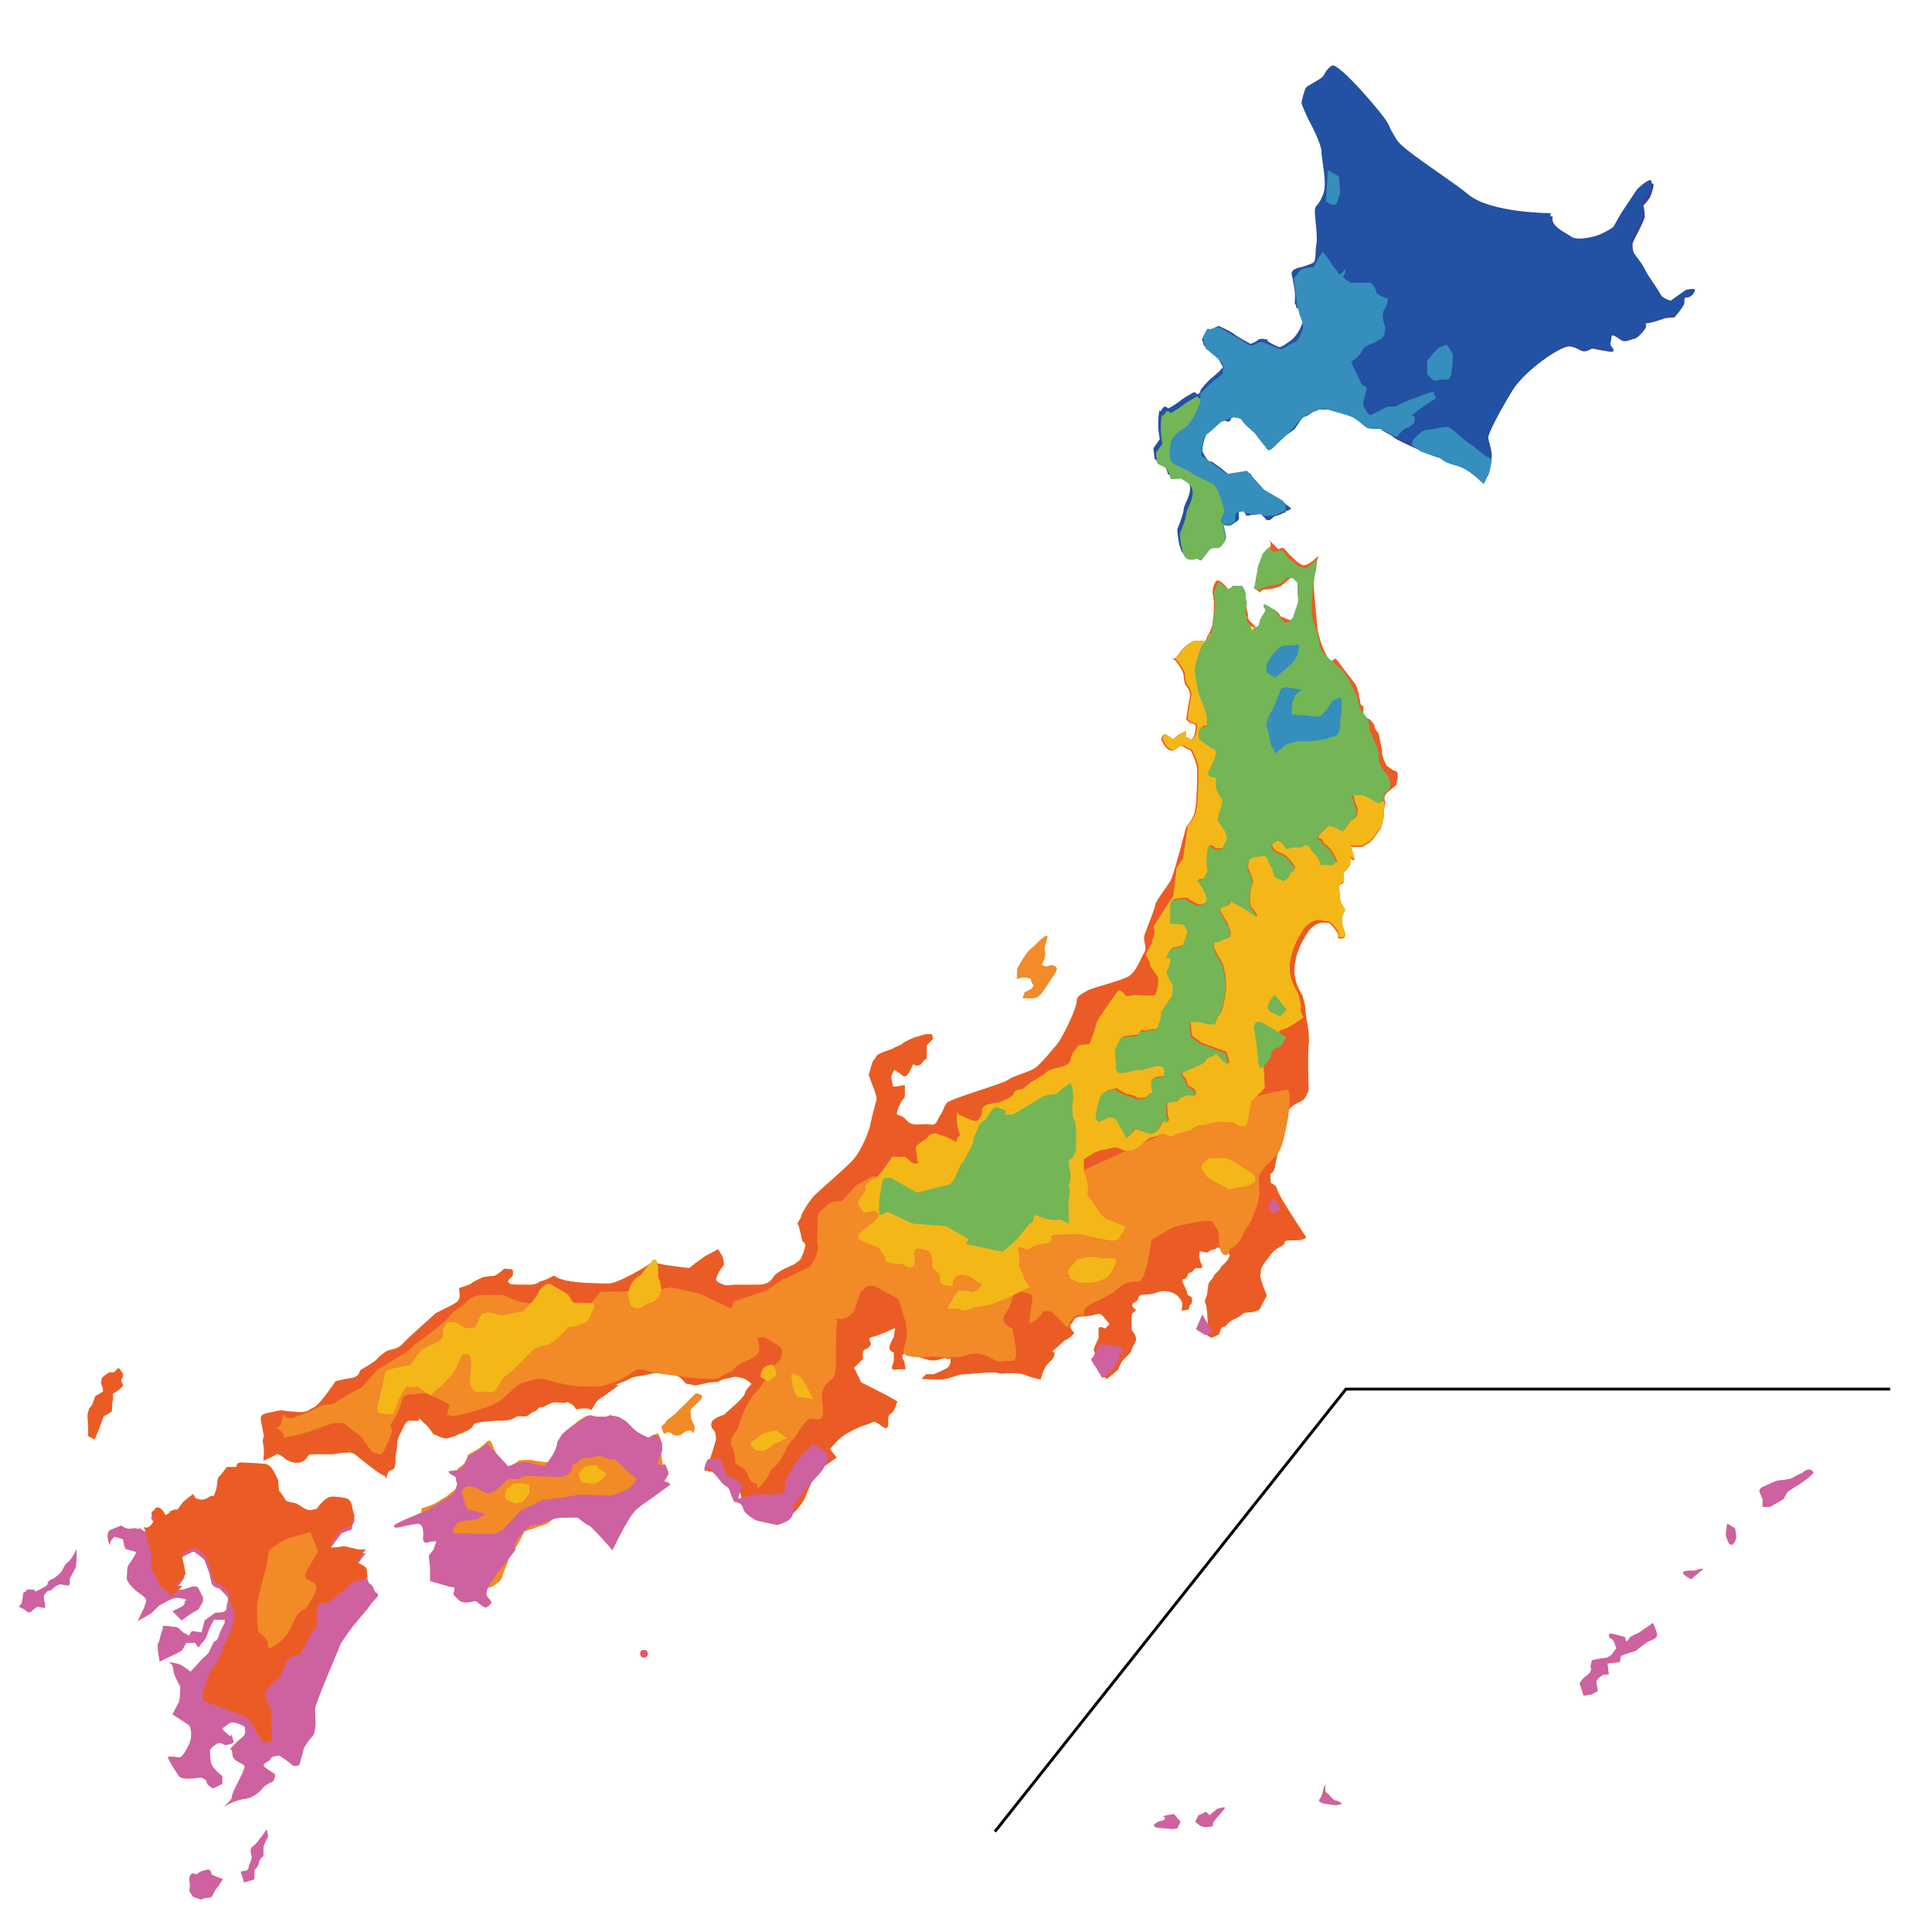 <?xml version="1.0" encoding="utf-8"?>
<!-- Generator: Adobe Illustrator 23.0.2, SVG Export Plug-In . SVG Version: 6.00 Build 0)  -->
<svg version="1.1" id="レイヤー_1" xmlns="http://www.w3.org/2000/svg" xmlns:xlink="http://www.w3.org/1999/xlink" x="0px"
	 y="0px" viewBox="0 0 300 300" style="enable-background:new 0 0 300 300;" xml:space="preserve">
<style type="text/css">
	.st0{fill:#F18A27;}
	.st1{fill:#F3B818;}
	.st2{fill:none;stroke:#040000;stroke-width:0.415;stroke-miterlimit:10;}
	.st3{fill:#73B559;}
	.st4{fill:#E95363;}
	.st5{fill:#74B556;}
	.st6{fill:#358EBC;}
	.st7{fill:#3E4097;}
	.st8{fill:#EB5B26;}
	.st9{fill:#CE61A0;}
	.st10{fill:#2351A3;}
	.st11{fill:#F18B2C;}
	.st12{fill:#EFEA38;}
</style>
<g>
	<g>
		<path class="st0" d="M101.5,222.8l-0.7,0.5c0,0-1.7-0.7-2.4-1.4c-0.7-0.7-1.2-1.2-1.2-1.2L96,220c0,0-1-0.2-1.2-0.2
			s-0.7,0.2-0.7,0.2s-1.4,0-1.7,0s-0.7-0.5-1.4,0s-3.3,2.1-3.8,2.9c-0.5,0.7-0.7,1-0.7,1.4c0,0.5-0.7,1.7-0.7,1.7l-1.2,1.7l-2.9-0.7
			l-1.4,0.2l-1.4,0.5l-3.3-3.6l-1.2,1l-1.7,1l-0.5,1.2c0,0-0.7,1-1.2,1s-1.4,0.2-1.4,0.2l0.5,0.5c0,0,0.7,0.2,0.7,0.5
			c0,0.2,0.2,1,0.2,1l-0.5,1.4c0,0-2.6,1.7-3.1,1.9c-0.5,0.2-0.5,0.5-1,0.7c-0.5,0.2-5.2,2.1-5.2,2.4c0,0.2,0,0.2,0,0.2s0.2,0.2,1,0
			c0.7-0.2,2.4-0.5,2.6-0.5s-0.7-0.2,0.2,0c1,0.2,0.7,2.1,0.7,2.4c0,0.2,0.2,0.7,0.7,0.5c0.5-0.2,1.4-0.2,1.4-0.2l-0.5,1.4
			c0,0-0.7,0.7-0.7,1c0,0.2,0.2,1.7,0.2,1.7v2.1l0.7,0.2l2.4,0.7c0,0,0.7,0,0.7,0.2c0,0.2-0.2,1-0.2,1l1,1c1,0.5,2.1,0,2.4,0
			s1.4,1.2,1.7,1c0.2-0.2,1-0.5,0.7-1s-1-0.7-0.5-1.9c0.5-1.2,1.9-2.9,1.9-2.9l2.4-3.1c0,0-0.2-1,0.5-1.9c0.7-1,1.9-1.9,1.9-1.9
			s1-0.2,1.4-0.2s2.1-1,2.9-1c0.7,0,2.9-0.2,3.1,0c0.2,0.2,1.2,1,1.7,1.2c0.5,0.2,3.6,3.8,3.6,3.8s2.6-5.5,3.8-6.4
			c1.2-1,1.7-1.2,2.6-1.9c1-0.7,2.6-1.9,2.6-1.9l-1-0.5c0,0,0.7-1,0.7-1.2c0-0.2-0.5-1.4-0.5-1.4s-1.2,0.2-1.2-0.2s0.7-1.9,0.7-1.9
			v-1.2l-0.7-1.2L101.5,222.8z"/>
		<path class="st0" d="M103.1,222.6c0.2,0,0.7-0.5,1.2,0c0.5,0.5,1.4,0.2,1.4,0.2s0.7-0.7,1.4-0.7s0.5,1,0.7,0s-0.5-1.4-0.5-1.9
			s-0.2-1,0-1.4s1.7-1.4,1.7-1.9s-1-0.5-1-0.5l-1,1l-1.2,1.2c0,0-0.7,0.7-1,1c-0.2,0.2-1.4,1-1.4,1.2c0,0.2-0.5,0.5-0.7,0.7
			C102.7,221.6,103.1,222.6,103.1,222.6z"/>
		<path class="st1" d="M13.7,223l1,0.5l0.7-1.7l0.7-1.9c0,0,1-0.5,1.2-0.7c0.2-0.2,0-1.2,0.2-1.7c0.2-0.5-0.2-1,0.2-1.2
			c0.5-0.2,1.4-1,1.4-1.2c0-0.2-0.5-0.7-0.2-1c0.2-0.2,0.2-0.5,0.2-0.7c0-0.2-0.7-1-0.7-1l-0.7,0.7H17c0,0-1.2,0.7-1.2,1
			c0,0.2-0.2,0.7,0,1c0.2,0.2,0.2,1,0.2,1l-1.2,0.7l-0.5,1.4c0,0-0.5,0.5-0.5,0.7c0,0.2-0.2,0.2-0.2,1C13.7,220.7,13.7,223,13.7,223
			z"/>
		<path class="st0" d="M34.6,291.8c0,0-1.4-0.5-1.7-0.7c-0.2-0.2,0-1-1-0.7c-1,0.2-1.4,0.7-1.4,0.7s-0.7-0.5-1,0.2
			c-0.2,0.7,0,0.7,0,1.4c0,0.7-0.2,1,0.2,1.4c0.5,0.5-0.2,0.2,0.5,0.5c0.7,0.2,1,0.5,1.4,0.2c0.5-0.2,1.2,0,1.4-0.5
			c0.2-0.5,0.5-1,0.7-1.2S34.6,291.8,34.6,291.8z"/>
		<path class="st0" d="M37.9,292.3l-0.5-1.7c0,0,1.2,0,1.2-0.5c0-0.5,0.5-1.2,0.5-1.7c0-0.5-0.5-1.2,0.2-1.7
			c0.7-0.5,2.1-2.6,2.1-2.6s0.2,0.7,0.2,1c0,0.2-0.7,1.4-0.7,1.7c0,0.2,0,1.4,0,1.4s-0.7,0.5-0.7,1c0,0.5-0.7,1.2-0.7,1.2v1.4
			L37.9,292.3z"/>
		<path class="st0" d="M52.9,255.2c0,0.2-4,9.3-4,10.2s0.2,2.4,0,3.1s0,0.7-0.5,1.2c-0.5,0.5-1.2,1.7-1.2,1.7l-0.7,2.6
			c0,0-0.7,0.5-1.2,0c-0.5-0.5-1.9-1.4-1.9-1.4s-1.2,0-1.4,0.5c-0.2,0.5-1.4,0.7-1,1.2c0.5,0.5,1.7,1.2,1.7,1.2s0,1-0.5,1.2
			s-1.2,0.7-1.2,0.7s-1.2,1.7-2.9,1.9c-1.7,0.2-3.3,1.2-3.3,1.2s1.2-1,1.2-1.4c0-0.5,0.7-1.9,1-2.4c0.2-0.5,1-1.9,1-2.4
			c0-0.5-1.9-0.7-1.9-1.9s-0.7-0.5,0-1.2c0.7-0.7,0,0,0.7-0.7s1-0.7,1.2-1.2c0.2-0.5,0-1.2,0-1.2s-1.7-1-2.4-0.5
			c-0.7,0.5-1.2,0.7-1,1c0.2,0.2,1,1,1.2,1s0-0.7,0.2,0s0.5,1-0.2,1.2s-1,0.2-1.2,0c-0.2-0.2-0.7-0.2-1,0s-1,0.7-1,1s0,1.4,0.2,2.1
			s1.7,1.9,1.7,1.9v1.2l-1.4,0.7c0,0-1-0.5-1-1c0-0.5-1-0.7-1-0.7s-2.9,0.5-3.3-0.2c-0.5-0.7-1.7-2.6-1.7-2.9s1.7,0,1.7,0
			s0.5,0.2,1.4-1.7c1-1.9,0.2-3.3,0.2-3.3l-2.6-1.7c0,0,0.7-1.4,1-1.9c0.2-0.5,0.2-2.4,0.2-2.4s-1-1.9-1-2.1s-0.2-1.2-0.2-1.2
			l-0.5-0.5c0,0,1.4,0.2,1.9,0.5s1.4,1,1.4,1l1.9-2.1c0,0,0.7-0.5,1-1c0.2-0.5,0.7-1.7,1-1.7s0.7-1.4,0.7-1.4l0.7-1.4v-0.5h-1.7
			l-0.7,1.4c0,0-0.5,1.4-0.7,1.7c-0.2,0.2-1,1.2-1,1.2l-0.5-0.7h-1.4c0,0-0.5,1-0.7,1.2c-0.2,0.2-2.4,1.2-2.4,1.2l-1,0.5
			c0,0-0.5-2.6-0.2-2.9c0.2-0.2,0.5-2.1,0.7-2.1s-0.5-0.7,0.7-0.5c1.2,0.2,1.4,0,1.9,0.5c0.5,0.5,0.5,0.5,0.5,0.5l1,0.5
			c0,0,0.2-0.7,0.5-0.7s-1-0.2,0.2,0c1.2,0.2,1.2,0.2,1.2,0.2l0.5-1.9l1.7-1.2c0,0,1.7,0.2,1.7-0.7s0.5-1.4,0-1.9
			c-0.5-0.5-1.2-1.2-1.2-1.2s-1,0-1.2-1s-0.2-1.2-0.5-1.9c-0.2-0.7-0.5-1.2-0.5-1.4c0-0.2-1.7-1.4-1.7-1.4s-1.7,0.7-1.9,1
			c-0.2,0.2,0.2,1.9,0.2,1.9l0.2,1.2l-0.7,1l-1,0.7c0,0,1,0.2,1.2,0.2s1.7-0.5,1.7-0.5s0.7-0.2,1,0.2c0.2,0.5,0.7,1.4,0.7,1.4v0.7
			l-0.7,1.2l-1.2,0.7l-1.4,1l-1.4-1.4l1.4-0.7c0,0,0.5-0.2,0.5-0.7s0.7-0.2,0-0.5c-0.7-0.2-1.4-0.2-1.4-0.2l-0.7,0.2l-1.9,1
			l-1.2,1.2l-2.1,1.2c0,0,0.7-1.4,1-2.1c0.2-0.7,0.5-1,0.2-1.4s-1.2-1-1.2-1s-1.9-1.4-1.7-2.4s-0.2-1.2,0.5-2.1c0.7-1,1-1.7,1-1.7
			l-1.7-0.5l-0.2-0.5l-0.2-1c-1.7-0.5-1.2-0.5-1.7,0c-0.5,0.5-0.2,1.4-0.5,0.5s-0.2-1.7,0.2-1.9c0.5-0.2,1.7-0.7,1.7-0.7
			s0.7,0.5,1.2,0.5c0.5,0,0.7-0.2,1.4,0c0.7,0.2-0.5-0.7,0.7,0.2c1.2,1,1.9-1.2,1.9-1.2s-1-0.7-0.2-1.2c0.7-0.5,0-0.5,0.7-0.5
			c0.7,0,1.2,1.2,1.2,1.2s0.5-0.2,0.7-0.5c0.2-0.2-1,0.2,0.2-0.2s0.7,0.2,1.2-0.5c0.5-0.7,0.2-0.2,0.5-0.7s1.7-1.4,1.7-1.4
			s0.2,0.7,0.5,0.7s1,0.5,1.9-0.2c1-0.7,0.5,0.5,1-0.7c0.5-1.2,0.2-2.1,0.7-2.6s1-1.4,1.2-1.4s1.4,0,1.4,0s0-0.7,0.7-0.7
			c0.7,0,3.6,0.2,3.6,0.2s0.7,0,1.2,0.7c0.5,0.7,1,1.9,1,1.9s0,1.4,0.2,1.7c0.2,0.2,0.7,1.2,1,1.4c0.2,0.2,1.2,0.2,1.7,0.5
			c0.5,0.2,1.4,1,1.9,1s1.2-0.2,1.2-0.2s1.2-1.9,2.4-1.9c1.2,0,2.6,0.2,2.6,0.5c0,0.2,0.2,0,0.5,1.2c0.2,1.2,0.5,1.2,0.2,1.7
			s-0.2,1.2-0.5,1.2s-1.4,0.5-1.4,0.5l-1.4,1.9c0,0-0.5,0.5-0.2,0.7c0.2,0.2-0.5,0.2,0.2,0.2s1.9-0.2,1.9-0.2l2.1,0.5h1.2
			c0,0-1.7,1.9-1.2,2.1c0.5,0.2,1,0.5,1.2,0.7c0.2,0.2,0.2,1,0.2,1s0.2,1,0.5,1s0.7,1.2,0.7,1.2s0.5,0.2,0.5,0.5c0,0.2-1,1.2-1,1.2
			l-0.7,1c0,0-1.7,1.9-1.7,2.1C55.3,251.6,52.9,255.2,52.9,255.2z"/>
		<g>
			<path class="st1" d="M86.7,232.8c0,0,1.4,1.2,1.7,1.2s1.2-0.7,1.2-0.7l3.8-1.2l2.1-0.7h4.8l3.8-1.2c0,0-1.2,0-1-0.5
				c0.2-0.5,0.7-1.2,0.7-1.2l-0.7-0.5l-0.2-0.6c0,0-0.2-1.1-0.2-1.4s0-0.9,0-1.7c0-0.8-0.5-1.7-0.5-1.7l-0.7,0.2l-1.2,0.6l-3.1-1.7
				v-1h-1.4l-1-1l-1.4,0.7l-1-0.5H91l-1.3,0.8c0,0-0.4,0.4-0.7,0.6c-0.3,0.2-1.7,1.4-1.7,1.4l-0.7,1.4c0,0-0.8,2.8-1.3,2.9
				c-0.6,0.2-2.9-0.3-2.9-0.3s-2,0-2,0.2c0,0.2-1.7,1-1.7,1s-0.2-0.5-0.7-0.7c-0.5-0.2-1-1.8-1.2-2c-0.2-0.2-0.5-2.1-1.2-1.3
				c-0.7,0.7-1.2,1-1.2,1l-1.7,1c0,0-0.2,0.7-0.5,1.2s-1.2,1-1.2,1l0.3,1.3v1.4l-2,1.6c0,0-0.4,0.2-1.3,0.8c-0.9,0.6-2.5,1-2.5,1
				l-0.1,0.8l0.4,2.7l0.6,1.5l0.8-0.2l0.8,0.6l0.1,1.6c0,0-0.5,1-0.2,1.2c0.2,0.2,1,1.4,1.7,1.7c0.7,0.2,4,0.7,4,1
				c0,0.2,0.2,0.2,0.5,0.7s0.5,0.2,0.7,0.5c0.2,0.2,0.5,0,1,0.2c0.5,0.2,2.1-1.2,2.1-1.4c0-0.2,0.6-1.8,0.8-2.2
				c0.2-0.4,0.3-1.4,0.5-1.7c0.2-0.3,0.7-0.5,1.3-1.6s0.9-1.8,0.9-1.8l0.9-0.3l0.9-0.3l1.7-0.6c0,0,1-0.5,1-1s-0.5-0.2,0-0.5
				C86.2,234.7,86.7,232.8,86.7,232.8z"/>
			<path class="st1" d="M56,245.4l1.1-0.5c-0.1-0.2-0.1-0.5-0.1-0.5s0-0.7-0.2-1c-0.2-0.2-0.7-0.5-1.2-0.7c-0.5-0.2,1.2-2.1,1.2-2.1
				h-1.2l-2.1-0.5c0,0-1.2,0.2-1.9,0.2s0,0-0.2-0.2c-0.2-0.2,0.2-0.7,0.2-0.7l1.4-1.9c0,0,1.2-0.5,1.4-0.5s0.2-0.7,0.5-1.2
				s0-0.5-0.2-1.7c-0.2-1.2-0.5-1-0.5-1.2c0-0.2-1.4-0.5-2.6-0.5c-1.2,0-2.4,1.9-2.4,1.9s-0.7,0.2-1.2,0.2s-1.4-0.7-1.9-1
				c-0.5-0.2-1.4-0.2-1.7-0.5c-0.2-0.2-0.7-1.2-1-1.4c-0.2-0.2-0.2-1.7-0.2-1.7s-0.5-1.2-1-1.9c-0.5-0.7-1.2-0.7-1.2-0.7
				s-2.9-0.2-3.6-0.2c-0.7,0-0.7,0.7-0.7,0.7s-1.2,0-1.4,0s-0.7,1-1.2,1.4s-0.2,1.4-0.7,2.6c-0.5,1.2,0,0-1,0.7
				c-1,0.7-1.7,0.2-1.9,0.2s-0.5-0.7-0.5-0.7s-1.4,1-1.7,1.4s0,0-0.5,0.7c-0.5,0.7,0,0-1.2,0.5s0,0-0.2,0.2
				c-0.2,0.2-0.7,0.5-0.7,0.5s-0.5-1.2-1.2-1.2c-0.7,0,0,0-0.7,0.5c-0.7,0.5,0.2,1.2,0.2,1.2s-0.6,1.9-1.7,1.3
				c0.1,0.2,0.2,0.4,0.2,0.4l1,4.2c0,0,0,1.2,0,1.7s0.7,1.4,1.2,2.4c0.5,1,1.2,1.4,1.4,1.4c0.2,0,0.2,0.5,0.5,0.5l0.1,0
				c0.4-0.2,1.6-1.4,1.6-1.4c-0.2,0-1.2-0.2-1.2-0.2l1-0.7l0.7-1l-0.2-1.2c0,0-0.5-1.7-0.2-1.9c0.2-0.2,1.9-1,1.9-1s1.7,1.2,1.7,1.4
				c0,0.2,0.2,0.7,0.5,1.4c0.2,0.7,0.2,1,0.5,1.9s1.2,1,1.2,1s0.7,0.7,1.2,1.2c0.3,0.3,0.2,0.7,0.1,1.1l0.9,2v1.2
				c0,0-0.7,2.4-1.2,3.1c-0.5,0.7-1.2,3.6-1.9,4c-0.7,0.5-1.4,3.1-1.7,3.8s0,1.7,0,1.7l4.5,1.7c0,0,1.9,0.7,2.4,1
				c0.5,0.2,0.2,0.5,0.7,1c0.5,0.5,0.5,1.2,0.7,1.4s1,1.4,1,1.4s1-0.2,1.2-0.2s0-3.8,0-4.5c0-0.7-0.7-1.9-1-2.6s2.4-2.9,2.4-2.9
				s0.7-1.7,1-2.4c0.2-0.7,1.9-1,1.9-1s1-1.2,1.4-2.4s1.4-1.9,1.4-1.9s0-1.7,0-2.4c0-0.7,0.5-1.2,0.7-1.4c0.2-0.2,0.7,0.2,0.7,0.2
				s1.4-1,1.9-1.4c0.5-0.5,1.4-1.2,2.1-1.9C55.3,245.4,56,245.4,56,245.4z"/>
		</g>
		<polyline class="st2" points="154.5,284.4 209,215.7 293.5,215.7 		"/>
		<g>
			<path class="st0" d="M186.4,283.5c0,0,0.5,0.2,0.7,0.2c0.2,0,1,0,1.2-0.2c0.2-0.2-0.2,0,0.2-0.7c0.5-0.7,1.7-1.9,1.7-2.1
				s-1.2,0.2-1.2,0.2l-1.2,1c0,0-0.5-0.7-0.7-0.5c-0.2,0.2-1,0.5-1,0.5l-0.5,1L186.4,283.5z"/>
			<path class="st0" d="M205.9,280.1c0,0-1.4-0.2-1-0.7c0.5-0.5,0.5-1.4,0.7-1.9c0.2-0.5,0.2-0.5,0.2-0.5s-0.2,1.2,0.2,1.4
				s1,1.2,1.4,1.2s1,0.5,1,0.5l-1,0.2L205.9,280.1z"/>
			<path class="st0" d="M245.9,263.3l1.2-0.2l1-0.5l-0.2-1.2c0,0-0.2-0.2,0.2-0.7c0.5-0.5,1-0.7,1-0.7h0.7l-0.2-1.7l1.9-0.2l0.2-1
				l1.4-0.5c0,0,1-0.2,1.2-0.5c0.2-0.2,0.2-0.2,0.2-0.2s1-0.7,1.4-1c0.5-0.2,1.4-0.5,1.4-1c0-0.5-0.7-2.1-0.7-1.9
				c0,0.2-1.7,1.2-1.9,1.4c-0.2,0.2-1.7,0.7-1.7,1c0,0.2-0.5,0.5-0.5,0.5c-0.2-0.7-0.2-0.7-0.2-0.7s-2.4-0.7-2.4-0.5
				s-0.2,0.5,0.2,0.7c0.5,0.2,0.5,0.5,0.7,1s0.2,0.5,0.2,0.5l-0.7,1l-0.7,0.5l-1.4,0.2l-1,0.2c0,0-0.2,0.7-0.2,1s0.2,0.2,0,0.7
				c-0.2,0.5-0.7,0.7-1,1c-0.2,0.2-0.7,0.7-0.7,1C245.4,261.6,245.9,263.3,245.9,263.3z"/>
			<path class="st0" d="M262.6,245.2c0,0-1.4-0.7-1.2-1c0.2-0.2-0.5,0,0.2-0.2c0.7-0.2,1.7,0,1.9-0.2c0.2-0.2,1-0.2,1-0.2
				L262.6,245.2z"/>
			<path class="st0" d="M268.5,239.7c0,0-0.5-1-0.5-1.4s0.2-1.7,0.2-1.7l1.2,0.7l0.2,1.2c0,1-0.7,1.4-0.7,1.4L268.5,239.7z"/>
			<path class="st0" d="M273.7,234v-1.2l-0.5-1.2c0,0,0-0.5,0.5-0.7c0.5-0.2,2.1-1,2.4-1s2.1-0.2,2.4-0.5c0.2-0.2,1.4-0.7,1.4-0.7
				s0.5-0.5,1-0.5c0.5,0,0.7,0.5,0.7,0.5l-0.7,0.7l-1.4,1l-1.9,1.2l-0.7,1.2l-2.1,1.2H273.7z"/>
			<path class="st0" d="M182.1,284l-2.4-0.2c0,0-1-0.2-0.2-0.7c0.7-0.5,1.2-0.2,1.4-0.7c0.2-0.5-1-0.2,0.2-0.5
				c1.2-0.2,1.2-0.2,1.2-0.2l1,1.2l-0.5,1L182.1,284z"/>
		</g>
		<path class="st1" d="M158.8,155c0,0,1,0,1.4,0s1,0,1.7-1c0.7-1,1-1.4,1.4-2.1c0.5-0.7,1-1.4,0.7-1.7c-0.2-0.2-0.7-0.5-1.2-0.2
			c-0.5,0.2-1-0.2-1-0.2c0.5-1.2,0.5-1.4,0.5-1.7c0-0.2-0.2-0.7,0-1.4c0.2-0.7,0.5-1.4,0.2-1.4c-0.2,0-0.7,0.5-1,0.7
			c-0.2,0.2-1,1-1,1s-0.5,0.2-1.2,1.2c-0.7,1-1,1.7-1.2,1.9c-0.2,0.2-0.2,1.9-0.2,1.9c1-0.2,0.5-0.2,1-0.2s0.5,0,0.5,0l0.7,0.2
			c0,0,0,0.5,0.2,0.7c0.2,0.2,0.2,0.5,0,0.7c-0.2,0.2-0.2,0.2-0.2,0.2l-1,0.5L158.8,155z"/>
		<path class="st1" d="M206.4,143.3l0.7,0.7l0.7,1v0.7c0,0,1.2,0.2,1-0.5c-0.2-0.7-0.5-1.4-0.5-1.7c0-0.2,0-0.2,0-0.7
			s0.5-1.4,0.5-1.4s-0.2-0.2-0.5-0.7c-0.2-0.5,0,0.2-0.2-0.5c-0.2-0.7-0.2-1.7-0.2-1.7c-0.2-0.7,0.2-1.2,0.2-1.2l0.5-0.2v-1
			c0,0-0.2-0.7,0-0.7c0.2,0,1-1,1-1v-1.2l0.7,0.5l-0.7-2.4c0,0,0.2,0.2,0.7,0.2s-0.2,0,0.5,0c0.7,0,0.7,0,0.7,0l1.2-0.7l0.5-0.5
			l1.2-1.7c0,0,0.5-1.7,0.5-2.1s0-1.4,0.2-1.7c0.2-0.2-0.7-1,0.5-1.9c1.2-1,1.2-1,1.2-1s0.5-1.9,0-2.1s-0.5-0.2-0.5-0.2l-1-0.7
			c0,0-0.7-1.4-0.7-1.9s0-0.7-0.2-1.4c-0.2-0.7-0.2-1.7-0.5-1.9c-0.2-0.2-0.5-0.7-0.5-1s-0.5-0.7-0.7-1c-0.2-0.2-1,0-1-1s0-1,0-1
			s-0.5-0.2-0.5-0.7s-0.2-0.5-0.2-1s-0.5-1.7-0.5-1.7s-2.4-3.1-2.9-3.8s-0.7,0.7-1.2,0s-1.7-3.1-1.9-5.5c-0.2-2.4-0.5-4.8-0.5-6.4
			c0-1.7,0.7-4.3,0.7-4.3s-1.7,1.9-2.6,1.4s-1.2-1-1.7-1.4s-1-1.4-1.4-1.2s-0.5,0.2-0.5,0.2l-1.4-1.4c0,0,0.5,0.7,0,1.2
			c-0.5,0.5-1.7,2.6-1.7,2.9S195,90,195,90.3s0,1.2,0,1.2l0.7,0.5c0,0,0-0.5,1-0.5c1,0,2.1-0.5,2.1-0.5s0.2,0,0.7-0.5s1.2-1,1.2-1
			s0.2-0.2,0.5,0c0.2,0.2,1.7,1,1.2,1.2s-0.5,1.2-0.5,1.2s0,1.7-0.2,1.9c-0.2,0.2-1,2.6-1,2.6s0.5,0.2-0.7-0.2
			c-1.2-0.5-1.2-0.5-1.2-0.5s-0.2-0.5-0.5-0.7c-0.2-0.2-1.2-0.7-1.2-0.7l-0.2,1l-0.2,1.2l-1.2,1.2c0,0-0.2,0.2-0.7-0.5s-1-0.7-1-1.4
			c0-0.7-0.5-2.1-0.5-2.4s-0.2-1.2-0.2-1.4s-0.7-1.2-1.2-1s-1.2,0.5-1.2,0.5s-1.4-1.9-1.9-1.2c-0.5,0.7-0.5,1.7-0.5,1.7
			s0.2,1.2,0.2,1.4s0,1,0,1.4s-0.2,1.9-0.2,2.1s-0.5,1.4-0.7,1.7c-0.2,0.2-0.2,1-0.7,1s-1.7,0-1.7,0s-1.2,0.7-1.7,1.4
			c-0.5,0.7-0.7,1-1,1.2c-0.2,0.2-0.7-0.2-0.2,0.2s0.5,0.5,0.5,0.5s1,1.4,1,1.9s0.2,1.4,0.2,1.4l0.5,0.7c0,0,0.5,0.7,0.2,1.7
			c-0.2,1-0.5,3.1-0.5,3.1l0.5,0.5c0,0,1,0.2,1,0.5s-0.2,1.4-0.2,1.4s-0.5,1.2-1,0.7s-0.5,0.2-0.5-0.5s0-0.7,0-0.7l-1,0.5
			c0,0-1,1-1.2,0.7c-0.2-0.2-0.7-0.5-1-0.7c-0.2-0.2-0.5,0.7-0.5,0.7s0.5,1,0.7,1.2c0.2,0.2,0.7,0.7,1.2,0.5s1-0.7,1-0.7
			s0.5,0,0.7,0.2c0.2,0.2,1,0.5,1,0.5s1,1.9,1,3.1c0,1.2,0,5.7-0.5,6.9c-0.5,1.2-1.2,1.9-1.2,1.9s-1.9,7.4-2.4,8.3s-2.4,3.3-2.4,3.8
			c0,0.5-1.4,3.8-1.7,4.8c-0.2,1,0.5,1.9,0,2.6c-0.5,0.7-1.2,3.1-2.6,3.8s-5.5,1.7-6.2,2.1c-0.7,0.5-1.7,0.7-1.7,1.7
			s-2.1,5.5-3.1,6.7c-1,1.2-2.4,2.9-3.3,3.6c-1,0.7-3.3,1.2-4.3,1.9c-1,0.7-9,2.9-9.5,3.6c-0.5,0.7-0.5,1.2-1,1.9
			c-0.5,0.7-0.5,1.7-1.7,1.4c-1.2-0.2-2.6,0.5-3.6-0.7c-1-1.2-1.9-0.2-1.2-1.9c0.7-1.7,1-1.2,1-2.1c0-1,0-1.4,0-1.4l-1.2,0.2
			c0,0-0.7,0.2-0.7-0.2s-0.2-0.7-0.2-1.2s0.5-1.2,0.5-1.2s0.7,0.5,1,0.7c0.2,0.2,0.7,0.7,1.2-0.2s0.7-1.4,0.7-1.4s0.7,0.7,1.4-0.2
			c0.7-1,0.7-0.2,0.7-1c0-0.7,0-1.7,0-1.7l1-1l-0.2-0.7h-1l-1.7,0.5c0,0-1.7,0.7-1.9,1c-0.2,0.2-1.2,0.5-1.4,0.7
			c-0.2,0.2-2.4,0.7-2.6,1.2c-0.2,0.5-0.5,0.5-0.7,1.2c-0.2,0.7-0.5,1.7-0.5,1.7l0.7,1.9c0,0,0.7,1.7,0.5,2.1c-0.2,0.5-1,3.8-1,4
			c0,0.2-1.2,3.8-2.9,5.5c-1.7,1.7-5,4.5-5.7,5.2c-0.7,0.7-2.1,2.9-2.1,3.3s-0.7,1-0.5,1.2c0.2,0.2,0.7,2.6,0.7,2.6l0.5,0.5
			c0,0-0.2,1.2-0.5,1.7s0,0.5-0.7,1s-0.7,0.5-0.7,0.5s-2.6,1-3.1,1.9s-1.4,1.2-2.4,1.2s-2.9,0-3.6,0s-1.2,0.2-1.7,0
			c-0.5-0.2-1.4-0.5-1.2-1s0.2-0.7,0.7-1.4c0.5-0.7,0.5-0.7,0.5-0.7s0-0.7-0.2-1.2s-0.7-1.2-0.7-1.2l-1.9,1l-1.7,1.2
			c0,0-0.7,0.7-1,0.7s-3.8-0.5-3.8-0.5s-1.9-0.5-2.1-0.2c-0.2,0.2-5,3.1-6.4,3.1s-4.8,0-6.9-0.5c-2.1-0.5-1.2-1-2.1-0.5
			s-1.2,0.5-1.7,0.7c-0.5,0.2-0.5,0.5-1.9,0.5c-1.4,0-2.9,0-2.9-0.2c0-0.2-0.5-0.2,0-0.7s0.5-0.5,0.5-0.5s0.2-1-0.2-1s-1-0.2-1.2,0
			c-0.2,0.2-1.2,1-1.4,1s-1.7,0.2-1.7,0.2s-1.7,0.7-1.9,1c-0.2,0.2-1.9,0.7-1.9,0.7s0.2,1.4,0,1.7c-0.2,0.2,0.2,0.2-1.2,1
			c-1.4,0.7-2.4,1.2-2.4,1.2s-4.3,3.8-5.2,4.8s-1.9,0.7-2.6,1.2s-1,0.7-1.4,1.2c-0.5,0.5-2.6,1.7-2.6,1.7s0,1-1.4,1.2
			c-1.4,0.2-2.4,0.5-2.4,0.5s-2.4,3.6-3.3,4c-1,0.5-0.7,0.5-1.4,0.7c-0.7,0.2-1.4,0-1.9,0s-1.7-0.2-1.9-0.2c-0.2,0-2.4,0.5-2.4,0.5
			s-0.7,0.2-0.7,0.7S41,223,41,223s-0.2,0.5-0.2,0.7c0,0.2,0.2,1,0.2,1.7c0,0.7-0.2,1.7,0,1.4c0.2-0.2,1.7-0.7,1.9-1
			c0.2-0.2,1.2,0.5,1.4,0.7c0.2,0.2,0.2,0.2,1,0.5c0.7,0.2,1.2,0.2,1.9-0.2c0.7-0.5,0.5-1,1.2-1s2.4,0,3.1,0s1-0.2,1.7-0.2
			c0.7,0,1-0.2,1.4,0c0.5,0.2,0.5,0.2,0.5,0.2s4,3.3,4.5,3.3s0.2,1.2,0.5,0c0.2-1.2,1-0.5,1.2-1.4c0.2-1,0-1.2,0.2-2.1
			c0.2-1,0.2-1.9,0.2-1.9s0.2-0.7,0.5-1.2s0.7-1.9,1.4-1.9c0.7,0,0.5,0,1.2,0s-0.2-1,0.7,0s0.2,0,1,1s0.7,1,0.7,1s1.9,1,2.4,0.7
			c0.5-0.2,1-0.2,1.4-0.5c0.5-0.2,1.4-0.5,2.1-1s-0.2-0.7,1.7-1c1.9-0.2,1.9-0.2,2.6-0.2s1.9,0,2.6-0.5s1,0,1.7-0.2
			c0.7-0.2,0.5-0.5,1.2-0.7c0.7-0.2,0.5-0.7,1.2-0.7s1.2-1,2.9-0.7c1.7,0.2,0.5-0.5,1.7,0.2s0,1,1.7,0.7c1.7-0.2,1.2,0.7,1.7-0.2
			s0.5-1,1.9-1.9c1.4-1,1.4-1,1.9-1.4s-1.4,0.2,0.5-0.5c1.9-0.7,1-0.7,2.6-1c1.7-0.2,2.1-0.5,3.1-0.5s1.4-0.5,2.1,0
			c0.7,0.5,0.7,0.2,1.4,0.7s0.7,1,1.2,1s0.7,0.2,1.2,0.2s1.9-0.5,2.9-0.5c1,0,0.5-0.2,1.7-0.5c1.2-0.2,1.4-0.5,2.4-0.2
			c1,0.2,1.7,1,1.7,1s-1,1-1,1.4s-1.4,1.7-1.4,1.7l-1.9,1.7c0,0-1.7,0.5-1.9,1.2c-0.2,0.7,0.2,1,0.5,1.4c0.2,0.5,0.2,1.2,0.2,1.2
			l-0.5,1.7c0,0-1.2,3.3-0.7,3.3s0.5,0,0.5,0s1.4,1,1.7,1.2c0.2,0.2,2.9,1.7,2.9,2.6s0.7,1.4,0.7,1.9s1,0.5,2.1,1
			c1.2,0.5,2.9,0.5,3.1,0.7s1.7-0.2,2.9-1.7c1.2-1.4,1.2-2.1,1.7-3.1s1-2.9,1.7-3.1c0.7-0.2,2.6-1.7,2.6-1.7s-1.2-1.4-1-1.4
			c0.2,0,1.2-1.7,3.1-2.6c1.9-1,2.4-1,2.9-1.2c0.5-0.2,0.7-0.5,1.2-0.2c0.5,0.2,1.4,1.2,1.7,0.7s-0.2-1.7,0.5-2.1s1-1.9,1-1.9
			l-1.2-0.7l-3.3-1.7c0,0-1.2-0.5-1.2-0.7c0-0.2-1-2.1-1-2.1l1.4-1.4c0,0-0.2-1.2,0.2-1.4c0.5-0.2,1-0.5,1-1s-0.7-0.7,0.2-1
			c1-0.2,3.6-1.4,3.6-1.4l-0.2,1.4c0,0-0.7,1.2-0.7,1.7s0.7,0.7,0.7,0.7s0,0.7,0,1.2s-0.5,1.2-0.2,1.4c0.2,0.2,1,0,1,0h1l-0.2-1.2
			c0,0-0.7-1,0-1.2c0.7-0.2,0-0.7,0.7-0.2c0.7,0.5,0.5,0.5,1.4,0.7c1,0.2,1.9,0.7,2.9,0.5c1-0.2,1.2-0.5,1.7-0.2
			c0.5,0.2,0.5-0.5,0.5,0.2c0,0.7-0.2,1-0.5,1.2c-0.2,0.2-2.1,1-2.1,1h-1.2l-0.7,0.7c0,0,2.9,0.2,3.8,0c1-0.2,1.9-0.7,2.6-0.7
			s5-0.5,5.5-0.2c0.5,0.2,1.2,0,2.1,0s2.1,0.2,2.6,0.5c0.5,0.2,1.9,0.5,1.9,0.5s0.2-1,0.7-1.9s1.2-1,1.4-1.9c0.2-1-1,0,0.2-1
			c1.2-1,1.2-1.2,1.7-1.4c0.5-0.2,1.2-1,1.2-1s-1-1-0.5-1.4s0.2-1.2,1.9-1.2s2.4-0.7,2.9-0.2s1.2,1.4,1.2,1.4l-0.7,0.7
			c0,0-1-0.5-1,0s0,1.2,0,1.4c0,0.2-1,1.9-0.7,2.1c0.2,0.2,0.2,1.7,0.5,1.9c0.2,0.2,0.2,1.4,0.5,1.7c0.2,0.2,1,0.7,1,0.7l1.7-1.4
			c0,0,0.2-0.7,0.7-1.4c0.5-0.7,1.2-1,1.4-1.7c0.2-0.7,0.7-1.2,0.7-1.7s-0.7-1.4-0.7-1.4s0-1.2,0-1.4c0-0.2,0-1,0-1l0.7-0.7
			c0,0-1.2-0.7-0.2-1.2s0-1.2,1.7-1.2c1.7,0,1.9-0.7,3.3-0.5c1.4,0.2,1.9,1,1.9,1s0.5,0.5,0.5,1s-0.2,1,0,1c0.2,0,1-0.2,1-0.2
			s0-0.5,0.2-0.7c0.2-0.2,0,0.2,0.2-0.2c0.2-0.5,0-1,0-1s-0.7-0.2-0.7-0.7c0-0.5-1.2-2.1-0.5-2.1c0.7,0,0.5-1,1-1s0.5-0.7,1-0.7
			s1.2,0.2,0.7-0.7c-0.5-1-0.2-1.9-0.2-1.9l1.2,0.2c0,0,0.5-0.5,1-0.5s0.2-0.5,1-0.2c0.7,0.2,1.2,0.7,1.4,1c0.2,0.2,0,0.2-0.2,0.7
			c-0.2,0.5-1,1-1.2,1.4c-0.2,0.5-0.7,0.7-1,1.2c-0.2,0.5-0.5,0.7-0.7,1c-0.2,0.2-0.2,0.7-0.2,0.7l-0.2,1.4c0,0-0.5,1-0.2,1.2
			c0.2,0.2,0.5,3.6,0.2,3.8c-0.2,0.2-1.2,0-0.7,0.5c0.5,0.5,1.2,1,1.4,1c0.2,0,1.2-0.5,1.2-0.5s0.2-1.2,0.7-1.2s0.5-0.7,1.7-1.2
			c1.2-0.5,1.2-1,1.9-1c0.7,0,1.9-0.2,2.1-0.7c0.2-0.5,1-1.9,1-1.9s-1.2-2.9-1-3.3c0.2-0.5-0.2-0.7,0.7-1.9c1-1.2,1-1.7,2.4-2.4
			c1.4-0.7-0.2-1,1.9-1c2.1,0,2.1-0.5,2.1-0.5s-4.3-6.4-4.5-7.4s-1-0.7-1-1.2s-0.2-1.2,0.2-1.4s0.5-1.2,0.5-1.2s1.7-7.9,2.1-8.6
			c0.5-0.7,1.7-1.2,2.1-1.4c0.5-0.2,1-1.7,1-1.7s-0.2-5.2,0-7.1c0.2-1.9-0.5-4.3-0.5-5.2s-0.5-2.4-0.5-2.4s-1.4-1.9-1.2-4.3
			c0.2-2.4,1.2-4,1.9-5.2c0.7-1.2,1.9-1.9,2.9-1.7C205.9,143.3,206.4,143.3,206.4,143.3z"/>
		<path class="st3" d="M184.3,62.4c-0.2,0-0.3,0.1-0.3,0.1l-1.2,1c0,0-0.5,0.2-1.2,0.7c0.2,0,1.7-1,1.9-1.2
			C183.7,62.8,184,62.6,184.3,62.4z"/>
		<path class="st3" d="M186.2,62c0.2,0,0.5-0.2,0.5-0.5c0,0.2-0.4,0.2-0.7,0.3C186,61.9,186.1,62,186.2,62z"/>
		<path class="st3" d="M180.4,68.7c0,0.1,0,0.1,0,0.2l0,0C180.5,68.9,180.5,68.8,180.4,68.7z"/>
		<path class="st3" d="M182.7,74.3c0.3,0,0.6,0,0.8-0.1C183.3,74.2,183.1,74.3,182.7,74.3z"/>
		<path class="st3" d="M181.2,72.7l-0.3-0.2c0,0.1,0.1,0.1,0.1,0.2c0.4,0.6,0.5,0.9,0.8,1.3c0-0.1,0-0.2-0.1-0.3
			C181.4,72.9,181.2,72.7,181.2,72.7z"/>
		<path class="st3" d="M185.5,62c0-0.1,0.2-0.1,0.5-0.2c-0.1-0.1-0.2-0.2-0.5-0.1c-0.3,0.1-0.7,0.4-1.1,0.7
			C184.7,62.3,185.5,62.1,185.5,62z"/>
		<path class="st3" d="M181.7,73.9c0.1,0.4,0,0.4,0.6,0.4c0.1,0,0.2,0,0.3,0c-0.3,0-0.6,0-0.8-0.2C181.8,74,181.8,74,181.7,73.9z"/>
		<path class="st0" d="M171.2,214c0,0,1.4-1.4,1.7-1.4c0.2,0,0.5-1.2,0.7-1.4c0.2-0.2,0.2-0.5,0.5-1.2c0.2-0.7,0.2-0.7,0.2-0.7
			l-1.9-0.5h-1.7l-1,2c0,0-0.5,0.1,0,0.8S171.2,214,171.2,214z"/>
		<g>
			<g>
				<path class="st4" d="M100,257.4c0.8,0,0.8-1.2,0-1.2C99.2,256.1,99.2,257.4,100,257.4L100,257.4z"/>
			</g>
		</g>
		<path class="st0" d="M120.7,236.8c0.5-0.2,2.1-0.5,2.4-1.7c0.2-1.2,0-1.4,0.6-2.1c0.6-0.7,0.6-0.7,1.5-1.9c1-1.2,2.4-2.6,2.6-3
			c0.2-0.4,1-1.8,0.8-2.1c-0.1-0.4-2.3-1.8-2.3-1.8l-1,1c0,0-1.9,1.9-2.1,2.4s-1.2,2.1-1.2,2.1s0,0.7-0.2,1.4
			c-0.2,0.7,1,0.2-0.2,0.7c-1.2,0.5-3.3,0.2-3.3,0.2c-2.6,0-4,1.4-3.6,0.2c0.5-1.2,0.7-1.4,0-2.1c-0.7-0.7-1.7-0.7-1.9-1.2
			s-1-2.4-1-2.4l-1.9,0.1c0,0-1,2-0.2,1.8c0.7-0.2-0.5-1.7,0.7-0.2c1.2,1.4,1.2,1.4,1.2,1.4s0.7,1,1.2,1.2c0.5,0.2,0.7,1.2,0.7,1.2
			l0.5,1.2c0,0,1.2,0,1.4,1s2.1,1.9,2.1,1.9L120.7,236.8z"/>
		<g>
			<g>
				<g>
					<path class="st5" d="M90.3,230.2l-0.5-1.4c0,0,0.2-0.2,0.5-0.5c0.2-0.2,0.5-0.7,1-0.7s1.2-0.2,1.4,0c0.2,0.2,0.2,0.5,0.7,0.7
						c0.5,0.2,0.7,0.5,0.7,0.7c0,0.2-0.2,0.2-0.7,0.7c-0.5,0.5-1.2,0.7-1.2,0.7L90.3,230.2z"/>
					<path class="st5" d="M82.2,231.8c0-0.5,0-1.2,0-1.2c-1.4-0.5-2.6-0.2-2.6-0.2s0,0-0.5,0.5s-0.2-0.2-0.5,0.5
						c-0.2,0.7-0.2,1.2-0.2,1.2s0.2,0.2,0.7,0.5c0.5,0.2,0,0,0.5,0.2c0.5,0.2,0.7,0.2,1.2,0c0.5-0.2,0,0.2,0.5-0.2
						C81.7,232.6,82.2,231.8,82.2,231.8z"/>
				</g>
				<path class="st5" d="M123.8,216.9c0,0-0.7-1.2-0.7-1.7s-0.5-2.1,0-1.9c0.5,0.2,1.2,0.5,1.2,0.5l0.7,1c0,0,0.7,1.4,1,1.9
					s0.2,0.5,0.2,0.5L123.8,216.9z"/>
				<path class="st5" d="M122.2,223.3l-1.7-1.2l-2.1,0.5l-1.2,1c0,0-1,0.2-0.5,1c0.5,0.7,1.2,0.7,1.7,0.7s1.7-1,1.7-1L122.2,223.3z"
					/>
				<path class="st5" d="M119.3,214.5c0.5-0.5,1.2-0.5,1.2-1.2c0-0.7-0.5-1.4-0.5-1.4s-1,0-1.4,0.5c-0.5,0.5-0.5,1.4-0.5,1.4
					L119.3,214.5z"/>
				<g>
					<path class="st5" d="M91.2,205.2c0.2-0.2,0.7-1.4,0.7-1.4s0.7-1.2,0.2-1.4c-0.5-0.2-2.9,0-2.9,0c-0.2,0-1-1.4-1-1.4l-2.9-1.7
						c0,0-1.2,0.2-1.7,1.4s-2.4,2.9-2.4,2.9l-3.3,0.7l-1.9-0.5l-1.2,0.2l-1,2.1l-1.4,0.2l-1.7-1h-1.2c0,0-1,1.2-0.7,1.7
						c0.2,0.5-0.5,1.2-0.5,1.2l-2.9,1.4l-1.7,2.4c0,0-3.6,0.5-3.8,1s-1,4.3-1,4.3s-0.7,1.9,0,2.1c0.7,0.2,2.1,0.2,2.1,0.2
						s0.5-1.2,0.7-1.7s1.2-2.9,1.7-2.6c0.5,0.2,1.4,0,1.4,0l2.1,1.4c0,0,0-0.2,1-1c1-0.7,1.9-1.9,2.4-2.4s1.4-2.9,1.4-2.9
						s1.2-0.5,1.4,0.5s-0.2,3.8-0.2,3.8s0.5,1.4,1,1.4s2.9,0,2.9,0s1.4-2.4,1.9-2.6c0.5-0.2,2.6-2.4,2.6-2.4l1.7-1.7l1.4-0.5
						c0,0,0.5,0.2,1.7-0.7c1.2-1,2.1-2.1,2.1-2.1l1.4-0.2L91.2,205.2z"/>
					<path class="st5" d="M99.1,203.1c0,0,0.5,0,1.2-0.5s1-0.2,1.4-0.7s-0.5,0.7,0.5-0.5c1-1.2,0-3.1,0-3.1s0.2-3.8-1-2.4
						s-1.7,2.1-1.7,2.1s-1.2,0.5-1.7,1.9c-0.5,1.4-0.2,1.4,0,2.4S99.1,203.1,99.1,203.1z"/>
					<g>
						<path class="st5" d="M193.3,184.3c0,0-1,0-1.7,0.2c-0.7,0.2-0.7,0.2-0.7,0.2l-2.6-1.4c0,0-1-0.5-1.2-1c-0.2-0.5-1-1-0.2-1.7
							c0.7-0.7,0.7-0.7,0.7-0.7s2.4-0.2,2.9,0c0.5,0.2,0.5,0.2,0.5,0.2s0.5,0.2,1.7,1c1.2,0.7,2.1,1.4,2.1,1.4s0.2,0.7,0,1
							C194.5,183.8,193.3,184.3,193.3,184.3z"/>
						<g>
							<path class="st5" d="M214.8,124.3c-0.1,0.1-0.2,0.2-0.4,0.2c-1,0.5,0,0-0.2,0c-0.2,0-1-0.5-1.9-1s-0.5-0.2-2.1-0.2s0,0,0,0.2
								s0.2,1.2,0.5,1.7c0.2,0.5,0.2,0.7,0,1.4c-0.2,0.7-0.7,0.5-0.7,0.5l-0.5,0.7c0,0-0.5,0.7-0.7,1c-0.2,0.2-0.5,0-1.4-0.5
								s-1-0.2-1-0.2s0,0-1.2,1.2c-1.2,1.2,0.2,0.7,0.2,1.2c0,0.4,0.3,0.5,0.7,0.8l0,0c0,0,0,0,0.1,0.1c0,0,0.1,0.1,0.1,0.1
								c0.4,0.4,0.6,0.7,0.9,1.3c0.1,0.2,0.2,0.4,0.3,0.6c0.5,1,0,0-0.2,0.5c-0.2,0.5-0.7,0.2-1.9,0.2c-1.2,0,0,0-0.2-0.2
								c-0.2-0.2-0.2-0.5-0.7-1.2c-0.5-0.7,0,0-0.5-0.5s-0.2-0.5-0.7-1s-1,0.2-1,0.2s-0.7,0-1.4,0c-0.7,0,0,0-0.7,0.2
								c-0.7,0.2-0.5-0.5-1.2-1c-0.7-0.5-0.5-0.2-1.2,0.2s0,0-0.2,0.2c-0.2,0.2,0.2,1,0.7,1.2c0.5,0.2,0.7,0.2,1.4,0.7
								c0.7,0.5,1.4,1.7,1.4,1.7s0,0.5-0.5,0.7c-0.5,0.2-0.2,1-1,1.2c-0.7,0.2,0,0-1-0.2c-1-0.2-0.7-1.4-1-1.7
								c-0.2-0.2-0.5-1-0.7-1.4c-0.2-0.5-0.7-0.5-0.7-0.5s-0.7,0.2-1.2,0.2s-1,0.5-1,0.5s-0.2,1-0.2,1.2c0,0.2,0.5,1.2,0.7,1.9
								c0.2,0.7-0.2,1.2-0.2,1.2s-0.2,1-0.2,2.1c0,1.2,0.5,1.2,1,2.1s0,0-3.1-1.7c-3.1-1.7,0,0-1.2,0.2c-1.2,0.2-0.7,0.2-1.2,0.5
								c-0.5,0.2,0.7,1.9,1,2.4c0.2,0.5,0.2,0.5,0.5,1.4c0.2,1-0.7,0.7-1.4,1.2c-0.7,0.5-1.2,0.2-1.2,0.2s0,0.7,0,1
								c0,0.2,1.4,2.6,1.4,2.6s0.5,1.7,0.5,3.3c0,1.7-0.7,4.5-1,4.5c-0.2,0-0.7,1.4-0.7,1.4s-1,0-1.7-0.2c-0.7-0.2-0.5-0.2-1.4-0.2
								c-0.2,0-0.3,0-0.3,0c0,0,0,0-0.1,0c0,0,0,0,0,0c-0.5,0-0.2,0.7-0.2,1.4c0,0.7,0.2,1,0.2,1l1.4,1l3.8,1.4c0,0,0.5,1.2,0.5,1.7
								s-1.2-1-1.7-1.4c-0.2-0.2-0.2-0.2-0.3-0.1c-0.1,0.1-0.2,0.3-0.7,0.4c-1,0.2-0.7,1-1.9,1.4s0,0-1.7,0.7
								c-1.7,0.7-0.7,1.2-0.5,1.4c0.2,0.2,0.2,1,0.5,1.2c0.2,0.2,0.7,0.2,1,0.7c0.2,0.5,0,1-0.2,0.7c-0.2-0.2-1.2,0-1.7,0.2
								c-0.5,0.2-0.7,0.7-0.7,0.7h-0.5c0,0-1,0-1.2,0.5c-0.2,0.5,0,0,0,1.2c0,1.2,0.2,0.5,0.2,1.2c0,0.7-0.7,0-0.7,0
								s-0.1,0.2-0.3,0.5c-0.2,0.3-0.3,0.7-0.5,0.9c-0.2,0.5-1.2,0.7-1.2,0.7s0,0-1.4-0.5c-0.2-0.1-0.4-0.1-0.5-0.2c0,0,0,0,0,0
								c0,0,0,0,0,0c0,0,0,0,0,0c0,0,0,0,0,0c0,0,0,0,0,0c0,0,0,0,0,0c0,0,0,0,0,0c0,0,0,0,0,0c0,0,0,0,0,0c0,0,0,0,0,0c0,0,0,0,0,0
								c0,0,0,0,0,0c0,0,0,0,0,0c0,0,0,0,0,0c0,0,0,0,0,0c0,0,0,0,0,0c0,0,0,0,0,0c0,0,0,0,0,0c0,0,0,0,0,0c0,0,0,0,0,0c0,0,0,0,0,0
								c0,0,0,0,0,0c0,0,0,0,0,0c0,0,0,0,0,0c0,0,0,0,0,0c0,0,0,0,0,0c0,0,0,0,0,0c0,0,0,0,0,0c0,0,0,0-0.1,0
								c-0.7-0.2-0.5,0.2-0.5,0.2l-1.2,1.2l-0.2-0.7c0,0-1-1.7-1.2-2.1c-0.2-0.5-1.2-0.5-1.2-0.5s-1.2,0.5-1.4,0.7
								c-0.2,0.2-0.7-0.5-0.7-0.7c0-0.2,0.2-1.9,0.7-3.1s1.9-1,2.1-1.2c0.2-0.2,0.5,0.2,0.5,0.2s1.2,0.7,1.4,0.7
								c0.2,0,1.2,0.2,1.4,0.5c0.2,0.2,1.2,0,1.4,0c0.2,0,0.2-0.5,1-0.7s0.2-0.5,0.2-1s-0.2-0.7,0-1.2c0.2-0.5,1.7-0.2,1.9-0.7
								c0.2-0.5,0-1.2,0-1.2s0,0-0.5-0.2c-0.5-0.2-0.7,0-2.6,0.5s0,0-0.7,0c-0.7,0-2.4,0.7-3.1,0.5c-0.7-0.2-0.5-1.2-0.5-1.2
								s-0.2-1.9-0.2-2.1c0-0.2,0.2-0.7,0.2-0.7s0.2-0.5,0.5-1c0.2-0.5,0.2-0.5,2.1-0.7c1.9-0.2,0.5-0.2,1-0.7s0,0,0.5,0
								s0.7-0.2,1.4-0.2c0.7,0,1-0.7,1-0.7s0.5-1.2,0.5-1.9c0-0.7,0,0,0.2-0.5c0.2-0.5,1.2-1.9,1.4-2.1c0.2-0.2,0.2-1.4,0.2-1.7
								c0-0.2-0.5-1-0.7-1.4c-0.2-0.5-0.5-0.7-0.2-1c0.2-0.2,0.2-0.7,0.5-1.4c0.2-0.7-0.7-0.5-0.7-0.5l0.7-1.4l1.9-0.5
								c0,0,0.5-1.4,0.7-1.9c0.2-0.5-0.5-1.4-0.5-1.4l-2.1-0.2c0,0,0-0.5,0-0.7c0-0.2,0-1.7,0-1.9c0-0.2,0.2-1,0.2-1
								s1.2-0.2,1.9-0.2c0.7,0,0,0,1,0.5c1,0.5,0.7,0.5,1.2,0.5s1-0.2,1.2-0.5c0.2-0.2,0-1.2-0.2-1.7c-0.2-0.5-1.2-1.7-1.2-1.7
								s0.5,0,0.7,0c0.2,0,1-1.4,1-1.4l-0.2-1.7c0,0,0.2-1.2,0.2-1.9c0-0.7,1,0.2,1,0.2h1.2c0,0,0.2-0.5,0.7-1.4s-1.4-3.1-1.4-3.1
								s0.1-0.4,0.2-0.9c0.2-0.6,0.4-1.2,0.5-1.5c0.2-0.5,0-1-0.2-1.2c-0.2-0.2-1-1.4-0.7-2.4c0.2-1-0.5-0.7-0.5-0.7s0,0-0.5-0.2
								s0-1,0-1s1-1.9,1-2.6s-0.7-0.7-0.7-0.7l-1.9-1.4c0,0-0.2-0.7,0-1.4c0.2-0.7,0.7-0.5,1-0.5c0.2,0,0.2-0.7,0.2-1.4
								s-1-3.1-1.2-3.6c-0.2-0.5-0.7-3.6-0.7-4s1-3.6,1.2-3.8c0.2-0.2,0.7-1,1-1.2c0.2-0.2,0-0.5-0.2-0.2c-0.2,0.2-0.2,1-0.7,1
								s-1.7,0-1.7,0s-1.2,0.7-1.7,1.4c-0.5,0.7-0.7,1-1,1.2c-0.2,0.2-0.7-0.2-0.2,0.2s0.5,0.5,0.5,0.5s1,1.4,1,1.9s0.2,1.4,0.2,1.4
								l0.5,0.7c0,0,0.5,0.7,0.2,1.7c-0.2,1-0.5,3.1-0.5,3.1l0.5,0.5c0,0,1,0.2,1,0.5s-0.2,1.4-0.2,1.4s-0.5,1.2-1,0.7
								s-0.5,0.2-0.5-0.5s0-0.7,0-0.7l-1,0.5c0,0-1,1-1.2,0.7c-0.2-0.2-0.7-0.5-1-0.7c-0.2-0.2-0.5,0.7-0.5,0.7s0.5,1,0.7,1.2
								c0.2,0.2,0.7,0.7,1.2,0.5s1-0.7,1-0.7s0.5,0,0.7,0.2c0.2,0.2,1,0.5,1,0.5s1,1.9,1,3.1c0,1.2,0,5.7-0.5,6.9
								c-0.5,1.2-1.2,1.9-1.2,1.9s-0.3,2.6-0.7,5l-1,1.5l-0.5,4.3l-3.1,4.8c0.5,1.7-0.4,1.9-0.2,2.4c0.1,0.3-0.6,0.7-0.7,1.5
								c-0.1,0-0.2,0.1-0.2,0.2c-0.1,0.2,0.1,0.7,0.5,1.3c0.3,0.9-0.2,0.3,0.4,1.1c0.7,1,0,0.2,0.7,1c0.7,0.7-0.2,3.1-0.2,3.1
								c-1.4,0.2-3.1,0-3.1,0l-1.4,0.2c0,0-1-1.4-1.4-0.7c-0.5,0.7-3.3,4.5-3.3,5s-1,3.1-1,3.1l-1.7,0.2c-1,1.4-0.5,0.5-1,1.4
								s0,1.2-1,1.7s-2.4,0.5-2.9,1s-2.6,1.7-2.6,1.7l-1.2,1c0,0-1.2,0-1.4,0.7c-0.2,0.7-2.4,1.4-2.4,1.4s-2.6,0.2-2.5,1.1
								c0.1,0.8-0.4,1.3-0.7,1.7c-0.4,0.4-2.3-0.8-2.7-0.8c-0.5,0-0.2-1.4-0.5,0c-0.2,1.4,0.5,3.1,0.5,3.1c-1.2,0.7,0.2,1.4-1.2,0.7
								c-1.4-0.7-2.6-1-2.6-1s-1,0-1.2,0.5c-0.2,0.5-2.1,1.2-1.9,1.9c0.2,0.7,0.2,1.2,0.2,1.7s0.7,0,0,0.5c-0.7,0.5-1.7-1.2-2.1-1
								c-0.5,0.2-1.7-0.2-1.9,0.2c-0.2,0.5-2.1,2.9-2.1,2.9s-1,0.5-1.2,0.7c-0.2,0.2-1,0.7-0.7,1.2c0.2,0.5-1.7,1.9-1,2.6
								c0.7,0.7,0.2,1.2,1.4,1c1.2-0.2,1.2-0.2,1.2-0.2s0.7,0.5,0.2,1.2s-1.7,1.4-1.7,1.4s-1.9,1.4-1,1.9s2.4,1,2.9,1.2
								c0.5,0.2,0,0.2,0.7,1c0.7,0.7,0,1.2,1,1.4c1,0.2,2.1,0.2,2.1,0.2s1.2,1,1.7,0.2c0.5-0.7-0.7-2.9,1-2.6c1.7,0.2,1.7,1,1.9,1.7
								c0.2,0.7-0.5,1,0.5,1.7c1,0.7,0.5,1,0.7,1.7c0.2,0.7,1.9,0.7,1.9,0.7s0-1.4,1-1.7c1-0.2,1.7,0.2,2.1,0.5
								c0.5,0.2,0.5,0.5,1.2,0.7c0.7,0.2-0.7,1.7-1.4,1.4c-0.7-0.2-1.9-0.2-1.9-0.2s-1,1-1,1.4s-1.7,1.7,0,1.4
								c1.7-0.2,0.7,0.7,2.9,0c2.1-0.7,2.1-0.2,4-1c1.9-0.7,5.2-2.4,5.2-2.4s-0.7-0.5-1-1.4c-0.2-1-1-1.7-0.7-2.4
								c0.2-0.7-0.5-2.4,0-2.4s1.2,0.5,1.2,0.5s1.4-1,2.6-1s1.2-0.7,1.2-0.7s-0.7-0.7,1-0.7c1.7,0,2.9-0.2,3.8,0
								c1,0.2,2.1,0.5,3.1,0.7c1,0.2,2.1,0.5,2.6-0.2c0.5-0.7,1-1.7,1-1.7s-2.4-1-2.9-1.2c-0.5-0.2-1.2-1-1.4-1.4
								c-0.2-0.5-1.7-2.4-1.7-2.4c0.5-1.4-0.5-3.6-0.5-3.6V180c2.1-1.2,1.4-1,2.1-1.2c0.7-0.2-0.5,0,0.7-0.2
								c1.2-0.2,2.1-0.7,2.9-0.2s1.2,0.2,1.7,0.2s1.7-1,1.7-1l1.1-0.9c0.8-0.2,1.5-0.4,2.3-0.7c0.8,0.6,1.4,0.4,1.4,0.4
								s0.5-0.5,1.9-0.7c1.4-0.2,1.2-1,2.4-1s2.1-0.7,3.3-0.5c1.2,0.2,1.2-0.2,1.9,0.2c0.7,0.5,1.7,0.7,1.9,0.2
								c0.2-0.5,0.7-3.6,0.7-3.6s2.1-1.9,2.1-2.1c0-0.2-0.2-3.8-0.2-3.8s0-0.2,0.7-1.2s1.7-2.6,1.7-2.6s-0.5-1.2,0.5-1.4
								c1-0.2,3.3-1.9,3.3-1.9l-0.5-1.2c0,0,0.1-0.1,0.1-0.3c0-1-0.5-2.4-0.5-2.4s-1.4-1.9-1.2-4.3c0.2-2.4,1.2-4,1.9-5.2
								c0.7-1.2,1.9-1.9,2.9-1.7c1,0.2,1.4,0.2,1.4,0.2l0.7,0.7l0.7,1v0.7c0,0,1.2,0.2,1-0.5c-0.2-0.7-0.5-1.4-0.5-1.7
								c0-0.2,0-0.2,0-0.7s0.5-1.4,0.5-1.4s-0.2-0.2-0.5-0.7c-0.2-0.5,0,0.2-0.2-0.5c-0.2-0.7-0.2-1.7-0.2-1.7
								c-0.2-0.7,0.2-1.2,0.2-1.2l0.5-0.2v-1c0,0-0.2-0.7,0-0.7c0.2,0,1-1,1-1v-1.2l0.7,0.5l-0.7-2.4c0,0,0.2,0.2,0.7,0.2
								c0.1,0,0.1,0,0.1,0c0,0,0,0,0,0c0,0,0.1,0,0.3,0c0.7,0,0.7,0,0.7,0l1.2-0.7l0.5-0.5l1.2-1.7c0,0,0.5-1.7,0.5-2.1
								s0-1.4,0.2-1.7C215.1,124.9,214.9,124.6,214.8,124.3z"/>
							<path class="st5" d="M171.7,198.5c0.5-0.5-1,1.2,0.5-0.5c1.4-1.7,1-2.6,1-2.6h-2.1c0,0-2.1-0.5-3.1,0c-1,0.5,0-0.7-1,0.5
								c-1,1.2-1.4,1.4-1,2.1c0.5,0.7-0.7,0.2,0.5,0.7c1.2,0.5,1.2,0.5,1.2,0.5s0.2,0,1,0c0.7,0,1.7-0.2,1.7-0.2L171.7,198.5z"/>
						</g>
					</g>
				</g>
			</g>
			<path class="st5" d="M195,101c0,0-0.7-0.7-1-0.7c-0.2,0-0.7,0-1-0.2c-0.2-0.2-1,0-1-0.7s-0.2-0.7-0.2-1.2s-0.5-1.9-0.2-1.9
				c0.2,0,2.1-0.5,2.1-0.5s-0.5,1,0,1.2s1.7,0.7,1.7,0.7s0.4-0.6,0.6-0.6c0.2-0.1,0.4-0.8,0.6-0.6c0.2,0.2,0.5,1,0.7,1.2
				s0.5,1,0.5,1.2s0.2,0.5,0.2,0.7s-0.2,0.2-0.2,0.7s0.7,0.7,0,1S195,101,195,101z"/>
		</g>
		<g>
			<path class="st6" d="M190.5,79.3c0-0.5-0.7-2.6-1-3.1c-0.2-0.5-0.5-0.7-0.7-1c-0.2-0.2-4.8-0.7-5-1c-0.1-0.1-0.2-0.1-0.3-0.1
				c0,0,0.1,0,0.1,0.1c0.2,0.2,1.7,0.7,1.7,2.1c0,1.4-1,2.6-1,3.3s-1,3.1-1,3.1s0.2,3.3,1,3.8c0.7,0.5,1.7,0,1.7,0s0.5,0.5,0.7,0.2
				c0.2-0.2,1-1.4,1.4-1.7s1.2,0.2,1.7-0.5s0.7-0.7,0.5-1.7c-0.2-1-0.5-1.4,0-1.4s0.7,0.2,1.2-0.2c0,0,0.1-0.1,0.1-0.1
				c-0.3,0.1-0.6,0.1-1.1,0.1C189.3,81.5,190.5,79.8,190.5,79.3z"/>
			<g>
				<path class="st6" d="M193.6,93.6c-0.2-0.7-0.2-1-0.2-1.4s-0.5-1.2-0.5-1.2s-0.5,0-1,0s-0.5,0-0.5,0l-0.5,0.5c0,0-0.2,0-0.5-0.2
					c-0.2-0.2-1.2-1-1.2-1l-0.7,1.7c0,0,0.2,1.7,0.2,2.1s-0.5,3.6-0.5,3.6s-0.2,1-0.5,1.2c-0.2,0.2-0.7,1-1,1.2
					c-0.2,0.2-1.2,3.3-1.2,3.8s0.5,3.6,0.7,4c0.2,0.5,1.2,2.9,1.2,3.6s0,1.4-0.2,1.4c-0.2,0-0.7-0.2-1,0.5c-0.2,0.7,0,1.4,0,1.4
					l1.9,1.4c0,0,0.7,0,0.7,0.7s-1,2.6-1,2.6s-0.5,0.7,0,1s0.5,0.2,0.5,0.2s0.7-0.2,0.5,0.7c-0.2,1,0.5,2.1,0.7,2.4
					c0.2,0.2,0.5,0.7,0.2,1.2c-0.2,0.5-0.7,2.4-0.7,2.4s1.9,2.1,1.4,3.1s-0.7,1.4-0.7,1.4h-1.2c0,0-1-1-1-0.2c0,0.7-0.2,1.9-0.2,1.9
					l0.2,1.7c0,0-0.7,1.4-1,1.4c-0.2,0-0.7,0-0.7,0s1,1.2,1.2,1.7c0.2,0.5,0.5,1.4,0.2,1.7c-0.2,0.2-0.7,0.5-1.2,0.5s-0.2,0-1.2-0.5
					c-1-0.5-0.2-0.5-1-0.5c-0.7,0-1.9,0.2-1.9,0.2s-0.2,0.7-0.2,1c0,0.2,0,1.7,0,1.9c0,0.2,0,0.7,0,0.7l2.1,0.2c0,0,0.7,1,0.5,1.4
					c-0.2,0.5-0.7,1.9-0.7,1.9l-1.9,0.5l-0.7,1.4c0,0,1-0.2,0.7,0.5c-0.2,0.7-0.2,1.2-0.5,1.4c-0.2,0.2,0,0.5,0.2,1
					c0.2,0.5,0.7,1.2,0.7,1.4c0,0.2,0,1.4-0.2,1.7c-0.2,0.2-1.2,1.7-1.4,2.1c-0.2,0.5-0.2-0.2-0.2,0.5c0,0.7-0.5,1.9-0.5,1.9
					s-0.2,0.7-1,0.7c-0.7,0-1,0.2-1.4,0.2s0-0.5-0.5,0s1,0.5-1,0.7c-1.9,0.2-1.9,0.2-2.1,0.7c-0.2,0.5-0.5,1-0.5,1s-0.2,0.5-0.2,0.7
					c0,0.2,0.2,2.1,0.2,2.1s-0.2,1,0.5,1.2c0.7,0.2,2.4-0.5,3.1-0.5c0.7,0-1.2,0.5,0.7,0s2.1-0.7,2.6-0.5c0.5,0.2,0.5,0.2,0.5,0.2
					s0.2,0.7,0,1.2c-0.2,0.5-1.7,0.2-1.9,0.7c-0.2,0.5,0,0.7,0,1.2s0.5,0.7-0.2,1s-0.7,0.7-1,0.7c-0.2,0-1.2,0.2-1.4,0
					c-0.2-0.2-1.2-0.5-1.4-0.5c-0.2,0-1.4-0.7-1.4-0.7s-0.2-0.5-0.5-0.2c-0.2,0.2-1.7,0-2.1,1.2s-0.7,2.9-0.7,3.1
					c0,0.2,0.5,1,0.7,0.7c0.2-0.2,1.4-0.7,1.4-0.7s1,0,1.2,0.5c0.2,0.5,1.2,2.1,1.2,2.1l0.2,0.7l1.2-1.2c0,0-0.2-0.5,0.5-0.2
					c0.7,0.2-0.7-0.2,0.7,0.2c1.4,0.5,1.4,0.5,1.4,0.5s1-0.2,1.2-0.7c0.1-0.2,0.3-0.6,0.5-0.9c0.1-0.3,0.3-0.5,0.3-0.5
					s0.7,0.7,0.7,0c0-0.7-0.2,0-0.2-1.2c0-1.2-0.2-0.7,0-1.2c0.2-0.5,1.2-0.5,1.2-0.5h0.5c0,0,0.2-0.5,0.7-0.7
					c0.5-0.2,1.4-0.5,1.7-0.2c0.2,0.2,0.5-0.2,0.2-0.7c-0.2-0.5-0.7-0.5-1-0.7c-0.2-0.2-0.2-1-0.5-1.2c-0.2-0.2-1.2-0.7,0.5-1.4
					c1.7-0.7,0.5-0.2,1.7-0.7s1-1.2,1.9-1.4c0.5-0.1,0.6-0.3,0.7-0.4c0.1-0.1,0.1-0.1,0.3,0.1c0.5,0.5,1.7,1.9,1.7,1.4
					s-0.5-1.7-0.5-1.7l-3.8-1.4l-1.4-1c0,0-0.2-0.2-0.2-1c0-0.7-0.2-1.4,0.2-1.4c0.5,0-0.5,0,0.5,0c1,0,0.7,0,1.4,0.2
					c0.7,0.2,1.7,0.2,1.7,0.2s0.5-1.4,0.7-1.4c0.2,0,1-2.9,1-4.5c0-1.7-0.5-3.3-0.5-3.3s-1.4-2.4-1.4-2.6c0-0.2,0-1,0-1
					s0.5,0.2,1.2-0.2c0.7-0.5,1.7-0.2,1.4-1.2c-0.2-1-0.2-1-0.5-1.4c-0.2-0.5-1.4-2.1-1-2.4c0.5-0.2,0-0.2,1.2-0.5
					c1.2-0.2-1.9-1.9,1.2-0.2c3.1,1.7,3.6,2.6,3.1,1.7s-1-1-1-2.1c0-1.2,0.2-2.1,0.2-2.1s0.5-0.5,0.2-1.2c-0.2-0.7-0.7-1.7-0.7-1.9
					c0-0.2,0.2-1.2,0.2-1.2s0.5-0.5,1-0.5s1.2-0.2,1.2-0.2s0.5,0,0.7,0.5c0.2,0.5,0.5,1.2,0.7,1.4c0.2,0.2,0,1.4,1,1.7
					c1,0.2,0.2,0.5,1,0.2c0.7-0.2,0.5-1,1-1.2c0.5-0.2,0.5-0.7,0.5-0.7s-0.7-1.2-1.4-1.7c-0.7-0.5-1-0.5-1.4-0.7
					c-0.5-0.2-1-1-0.7-1.2c0.2-0.2-0.5,0.2,0.2-0.2s0.5-0.7,1.2-0.2c0.7,0.5,0.5,1.2,1.2,1c0.7-0.2,0-0.2,0.7-0.2c0.7,0,1.4,0,1.4,0
					s0.5-0.7,1-0.2s0.2,0.5,0.7,1s0-0.2,0.5,0.5c0.5,0.7,0.5,1,0.7,1.2c0.2,0.2-1,0.2,0.2,0.2c1.2,0,1.7,0.2,1.9-0.2
					c0.2-0.5,0.7,0.5,0.2-0.5s-0.7-1.4-1.2-1.9s-1-0.5-1-1s-1.4,0-0.2-1.2c1.2-1.2,1.2-1.2,1.2-1.2s0-0.2,1,0.2s1.2,0.7,1.4,0.5
					c0.2-0.2,0.7-1,0.7-1l0.5-0.7c0,0,0.5,0.2,0.7-0.5c0.2-0.7,0.2-1,0-1.4c-0.2-0.5-0.5-1.4-0.5-1.7s-1.7-0.2,0-0.2
					s1.2-0.2,2.1,0.2s1.7,1,1.9,1c0.2,0-0.7,0.5,0.2,0c1-0.5,0.7-1.4,0.7-1.4s1-0.7,1-1.2s0-1-0.5-1.7s-1-1.4-1.2-1.9
					c-0.2-0.5,0-1.2-0.2-1.9c-0.2-0.7-1.2-2.9-1.2-2.9s-0.2-0.5-0.2-1s-0.2-1.2-0.5-1.4c-0.2-0.2-1-1.4-1-1.4s-0.2-1.4-0.5-1.9
					c-0.2-0.5-0.7-1.7-1.4-2.9c-0.7-1.2-2.6-2.6-2.6-2.6s-1.7-1.4-1.7-2.4s-1.2-4.3-1.2-4.5c0-0.2,0-1.2,0-2.1s0.2-2.1,0.2-2.6
					s0.5-2.6,0.5-2.9s0-1.2,0-1.2s-1.2,1.4-1.7,1.4c-0.5,0-1.4-0.5-1.4-0.5s-0.5-0.5-1.2-1c-0.7-0.5-0.5-1.4-1.4-1.2s-1,0.2-1,0.2
					l-0.7-0.7c0,0-1,1-1,1.2s-0.7,1.7-0.7,2.1s-0.5,2.6-0.5,2.9s-0.5-0.2,0,0.2s1,0,1,0s-0.2,0,0.5-0.2c0.7-0.2-0.2,0,0.7-0.2
					s0.5,0,1-0.2s0.5,0.2,1.2-0.5c0.7-0.7,0.7-0.7,0.7-0.7s0.5,0.2,0.7,0.2c0.2,0-0.5-0.7,0.2,0c0.7,0.7,0.7,0.7,0.7,0.7
					s0,0.5,0,1.2s0.2,1.7,0,2.1c-0.2,0.5-0.7,2.1-0.7,2.1l-0.7,0.7c0,0-0.5,0.2-0.7,0c-0.2-0.2-1-1.2-1-1.2s0-0.5-0.5-0.7
					s-1.7-1.2-1.7-0.7s0.5,0.5,0.2,1c-0.2,0.5-0.5,0.7-0.7,1.2c-0.2,0.5,0,1-0.7,1.2c-0.7,0.2-0.5,1-0.7,0.2c-0.2-0.7-0.7-1-0.7-1.4
					s-0.2-1.2-0.2-1.2L193.6,93.6z"/>
				<path class="st6" d="M167.1,178.5v-1.2c0,0,0-0.7,0-1.9s-0.5-1.9-0.5-1.9s-0.2-1.7,0-2.4c0.2-0.7-0.1-3.1-0.5-2.9
					c-1,0.7-2.1,1.7-2.1,1.7s-1.4,0-2.1,0.4c-0.7,0.4-0.7,0.4-0.7,0.4l-3.8,2.3l-1.4,0.1c0,0,0.5-0.7-0.2-0.8c-0.7-0.1-1-0.8-1.7,0
					c-0.7,0.8-1,1.5-1,1.5s-1,0.5-1.2,1.2c-0.2,0.7-0.7,1.7-0.7,1.7l-0.1,0.8c0,0-1.3,2.7-1.8,3.2s-1,3.1-2.1,3.3
					c-1.2,0.2-4.8,1.2-4.8,1.2l-2.1-1.2l-1.8-1c0,0-1.3-0.5-1.5,0.5c-0.2,1-0.5,3.1-0.5,3.1v2.1l1.4-0.5l3.8,1.8l5.2,0.4l3.5,2
					l-0.4,0.8l3,0.6l2.7,0.6c0,0,0.5-0.5,1.7-1.5c1.2-1.1,2.1-2.7,2.7-3c0.6-0.2,0.1-1.7,1.3-1c1.2,0.7,3.3,0.5,3.3,0.5l1.3,0.6
					c0,0-0.1-2.3-0.1-2.9s0.2-1.1,0.2-2.3c0-1.2-0.5-0.2,0-1.2s-0.5-3.3,0-3.6C166.7,180,167.1,178.5,167.1,178.5z"/>
				<path class="st6" d="M195.9,165.9c0,0-0.5-0.2-0.5-1c0-0.7-0.2-1.4-0.2-1.9s-0.5-3.3-0.5-3.3s0-1.4,1-1s-0.2-0.2,1,0.5
					c1.2,0.7,1.2,0.7,1.2,0.7l1.9,1.2l-1,1.4c0,0-1.4,0.5-1.4,1.2C197.4,164.5,195.9,165.9,195.9,165.9z"/>
				<path class="st6" d="M198.8,157.8l-1.2-0.5c0,0-1-0.5-0.7-1.2c0.2-0.7,1-1.7,1-1.7l1.9,2.4L198.8,157.8z"/>
			</g>
		</g>
		<g>
			<path class="st7" d="M262.1,45.5l-2.4,1.7c0,0,0,0-0.5-0.2c-0.5-0.2-1-0.5-1.2-1c-0.2-0.5-2.1-3.1-2.4-3.8
				c-0.2-0.7-1.7-2.4-1.9-2.9c-0.2-0.5-0.2-1-0.2-1.4s1.9-3.6,1.9-4.3s-0.2-1.7-0.2-1.7s1-1,1.2-1.7c0.2-0.7,0.7-1.9,0-1.7
				c-0.7,0.2-1.9,1.4-1.9,1.4l-2.4,3.6c0,0-1,1.7-1.2,2.1s-1.9,1.2-2.4,1.4c-0.5,0.2-3.3,1-4.3,0.2c-1-0.7-1.4-0.7-2.4-1.7
				s-0.7-1.9-0.7-1.9s-9.3,0-12.8-2.9c-3.6-2.9-10.2-6.9-11.2-8.6s-1.2-1.9-1.4-2.6c-0.2-0.7-7.6-9.5-8.6-8.8s-1,1.2-1.4,1.7
				c-0.5,0.5-2.4,1.4-2.6,1.7c-0.2,0.2-0.7,2.1-0.7,2.4s1,2.4,1,2.4s2.1,3.8,2.1,5.2s1,5,0.2,6.7c-0.7,1.7-1,1.4-1.2,2.1
				c-0.2,0.7,0.5,4.3,0.2,5.5c-0.2,1.2,0,2.6-0.5,2.9c-0.1,0.1-0.4,0.2-0.7,0.3c-0.5,0-1.2,0.2-1.5,0.4c0,0,0,0-0.1,0.1
				c-0.5,0.1-1.3,0.4-1.1,1.1c0.2,1,0.5,2.4,0.5,3.3c0,1-0.2,1.2,0.2,1.4c0.1,0,0.2,0.1,0.3,0.2l0.2,0.7c0,0,0.4,0.8,0.5,1.6
				c0,0,0,0.1,0,0.1c-0.5,1.4-1.2,2.4-1.9,2.9c-0.3,0.2-0.5,0.3-0.8,0.5c-0.2,0.1-0.4,0.2-0.4,0.2s0,0-0.1,0.1c0,0,0,0,0,0
				c-0.1,0-0.3,0.1-0.6-0.1c-0.7-0.2-1.7-0.7-1.7-0.7c-0.2-0.2,0.7,0-0.2-0.2c-0.5-0.1-0.7-0.1-1-0.1c-0.1,0-0.2,0-0.2,0.1
				c-0.2,0.2-1.2,0.5-1.2,0.5s-4.8-2.9-5-2.9c-0.2,0-0.2,0-0.2,0l-1.7,0.5l-0.5,1c0,0,0,0.2,0.1,0.5c-0.3,0.3-0.5,0.6,0.2,1.2
				c0.1,0.1,0.1,0.1,0.2,0.2c0,0,0,0,0,0c0,0,0.1,0.1,0.2,0.1c0.7,0.7,1.3,0.9,1.7,1.8c0.5,1,0.7,1,0.7,1.4s-1.9,1.9-2.1,2.1
				l-1.4,1.4c0,0,0,0.1,0,0.2c0,0.2-0.2,0.5-0.5,0.5c-0.1,0-0.2-0.1-0.2-0.2c-0.3,0.1-0.5,0.1-0.5,0.2c0,0.2-0.7,0.3-1.1,0.4
				c-0.3,0.2-0.6,0.4-0.8,0.5c-0.2,0.2-1.7,1.2-1.9,1.2c-0.2,0-0.5-0.7-1,0.2s-0.2-1-0.5,1c-0.2,1.6,0.1,3,0.2,3.4
				c0,0.1,0,0.1,0,0.1l0,0l-0.9,1.4l0.2,1.7l1.1,0.6l0.3,0.2c0,0,0.2,0.2,0.5,1c0,0.1,0.1,0.2,0.1,0.3c0,0.1,0.1,0.1,0.1,0.2
				c0.2,0.2,0.5,0.2,0.8,0.2c0.4,0,0.6-0.1,0.8-0.1c0.2,0,0.3,0,0.3,0.1c0.2,0.2,4.8,0.7,5,1c0.2,0.2,0.5,0.5,0.7,1
				c0.2,0.5,1,2.6,1,3.1s-1.2,2.1,0,2.1c0.5,0,0.8,0,1.1-0.1c0.3-0.1,0.5-0.2,0.5-0.4c0.2-0.1,0.3-0.2,0.3-0.5
				c0-0.2-0.1-0.6-0.1-0.8c0.1-0.1,0.2-0.1,0.3-0.1c0.3,0,0.7-0.1,0.9-0.1c0,0,0,0.1,0,0.1c0,0,0,0.1,0,0.1c-0.2,0-0.5,0,0,0.1
				c0.1,0.2,0.2,0.5,0.2,0.5s0.5-0.2,1-0.2s1-0.2,1.4,0c0.1,0,0.1,0.1,0.2,0.2c-0.1,0.1-0.3,0.1,0.1,0.1c0.3,0.3,0.5,0.8,0.9,0.5
				c0.1-0.1,0.4-0.3,0.6-0.5c0.5-0.1,0.9-0.2,1.3-0.4c0.7-0.5,0.5,0.2,0.7-0.5c0,0,0,0,0,0c0.4,0,0.7-0.1,0.2-0.5
				c-0.1-0.1-0.2-0.1-0.2-0.2c-0.1-0.4-0.5-0.8-0.5-0.8l-2.9-1.7l-2.6-2.9l-3.1,0.5c-0.2-0.2-1.2-1-1.2-1l-1.4-1h-0.1l-0.7-0.5
				c-0.2-0.3-0.4-0.7-0.6-1c0.1-0.8,0.3-2.3,0.6-2.6c1.2-1,2.4-2.1,2.4-2.1l0.5-0.2c0.4,0.1,0.7,0.2,0.7,0.2s0.1-0.4,0.4-0.6
				l0.3-0.1c0,0,1.2,0,1.4,0.5c0.2,0.5,1.7,1.7,1.9,1.9c0.2,0.2,1.4,1.9,1.7,2.1c0.2,0.2,0.2,1.2,1.4,0c0.7-0.7,1.4-1.4,2.1-2
				c0.5-0.3,0.8-0.6,1-0.9c0.2-0.3,0.3-0.5,0.5-0.8c0.3-0.3,0.6-0.6,0.9-0.9c0.3,0,1-0.6,1.7-0.9c0.2,0,0.3-0.1,0.6-0.2
				c0,0,0.1,0,0.1,0c0.7,0,1.4,0,1.7,0c1.7,0.5,2.6,0.7,3.3,1c0.7,0.2,1.9,1.4,2.4,1.7c0.4,0.2,1.7,0.2,2,0.2c0.1,0,0.2,0.1,0.3,0.2
				c0.5,0.5,1.4,0.7,1.9,1.2c0.3,0.3,2,1.1,3.6,1.8l0.2,0.1c0,0,0.4,0.2,0.9,0.3c0.8,0.3,1.4,0.5,1.7,0.6c0.2,0,0.3,0.1,0.5,0.1
				c0.3,0.2,0.8,0.7,2.4,1.1c2.1,0.5,4.3,2.9,4.3,2.9l0.2-0.3l0.1,0.1c0,0,0.5-0.5,0.7-1.2c0.2-0.7,0.2,0,0.5-1.7
				c0.2-1.7-0.5-2.9-0.5-3.6s1.9-4.3,3.8-7.4s7.6-7.1,9-6.9c1.4,0.2,1.7,1,2.6,0.7s0.5-0.5,1.7-0.2c1.2,0.2,2.6,0.5,2.4,0.2
				s-0.7-0.7-0.5-1.2c0.2-0.5,0-1.4,0.5-1.2c0.5,0.2,0.5,0.2,1.2,0.7c0.7,0.5,1.7-0.2,2.1-0.2s1.7-1.4,1.7-1.7s-0.2-0.7,0.2-0.7
				c0.5,0,2.1-0.5,2.6-0.7c0.5-0.2,1.7-0.2,1.7-0.2s1.2-1.4,1.4-1.9c0.2-0.5-0.2-1.2,0.5-1.2s1.2-0.7,1.2-1S262.1,45.5,262.1,45.5z"
				/>
			<g>
				<path class="st7" d="M199.5,106.7c0,0-0.7,0.2-0.7,0.5s-1.2,3.1-1.4,3.3s-1,2.1-0.7,2.4c0.2,0.2,0.7,2.9,0.7,2.9l0.7,1.2
					c0,0,1.2-1.2,1.7-1.4s1.7-0.5,1.7-0.5h1.7c0,0,2.6-0.2,3.1-0.5s1.4,0,1.7-1.2c0.2-1.2,0-1,0.2-2.1c0.2-1.2,0.2-2.6,0-2.9
					c-0.2-0.2-1.4,0.5-1.4,0.5l-0.7,1.2c0,0-1,1.2-1.4,1.2s-1.7-0.2-1.7-0.2s-1.9,0-1.9-0.2s-0.7,0.7-0.5-0.7
					c0.2-1.4-0.2-0.7,0.2-1.4s0-0.7,0.7-1.2c0.7-0.5,0.7-0.5,0.7-0.5L199.5,106.7z"/>
				<path class="st7" d="M198.1,105.3c0,0-0.5,0.2,1-1s1.7-1.4,2.1-2.1c0.5-0.7,0.5-2.1,0.5-2.1s-2.4,0.2-2.6,0.2
					c-0.2,0-1.2,1-1.2,1s-1.2,1.4-1.2,1.9s-0.2,1,0,1.2C196.9,104.6,198.1,105.3,198.1,105.3z"/>
			</g>
		</g>
	</g>
	<g>
		<path class="st8" d="M206.4,143.3l0.7,0.7l0.7,1v0.7c0,0,1.2,0.2,1-0.5c-0.2-0.7-0.5-1.4-0.5-1.7c0-0.2,0-0.2,0-0.7
			s0.5-1.4,0.5-1.4s-0.2-0.2-0.5-0.7c-0.2-0.5,0,0.2-0.2-0.5c-0.2-0.7-0.2-1.7-0.2-1.7c-0.2-0.7,0.2-1.2,0.2-1.2l0.5-0.2v-1
			c0,0-0.2-0.7,0-0.7c0.2,0,1-1,1-1v-1.2l0.7,0.5l-0.7-2.4c0,0,0.2,0.2,0.7,0.2s-0.2,0,0.5,0c0.7,0,0.7,0,0.7,0l1.2-0.7l0.5-0.5
			l1.2-1.7c0,0,0.5-1.7,0.5-2.1s0-1.4,0.2-1.7c0.2-0.2-0.7-1,0.5-1.9c1.2-1,1.2-1,1.2-1s0.5-1.9,0-2.1s-0.5-0.2-0.5-0.2l-1-0.7
			c0,0-0.7-1.4-0.7-1.9s0-0.7-0.2-1.4c-0.2-0.7-0.2-1.7-0.5-1.9c-0.2-0.2-0.5-0.7-0.5-1s-0.5-0.7-0.7-1c-0.2-0.2-1,0-1-1s0-1,0-1
			s-0.5-0.2-0.5-0.7s-0.2-0.5-0.2-1s-0.5-1.7-0.5-1.7s-2.4-3.1-2.9-3.8s-0.7,0.7-1.2,0s-1.7-3.1-1.9-5.5c-0.2-2.4-0.5-4.8-0.5-6.4
			c0-1.7,0.7-4.3,0.7-4.3s-1.7,1.9-2.6,1.4s-1.2-1-1.7-1.4s-1-1.4-1.4-1.2s-0.5,0.2-0.5,0.2l-1.4-1.4c0,0,0.5,0.7,0,1.2
			c-0.5,0.5-1.7,2.6-1.7,2.9S195,90,195,90.3s0,1.2,0,1.2l0.7,0.5c0,0,0-0.5,1-0.5c1,0,2.1-0.5,2.1-0.5s0.2,0,0.7-0.5s1.2-1,1.2-1
			s0.2-0.2,0.5,0c0.2,0.2,1.7,1,1.2,1.2s-0.5,1.2-0.5,1.2s0,1.7-0.2,1.9c-0.2,0.2-1,2.6-1,2.6s0.5,0.2-0.7-0.2
			c-1.2-0.5-1.2-0.5-1.2-0.5s-0.2-0.5-0.5-0.7c-0.2-0.2-1.2-0.7-1.2-0.7l-0.2,1l-0.2,1.2l-1.2,1.2c0,0-0.2,0.2-0.7-0.5s-1-0.7-1-1.4
			c0-0.7-0.5-2.1-0.5-2.4s-0.2-1.2-0.2-1.4s-0.7-1.2-1.2-1s-1.2,0.5-1.2,0.5s-1.4-1.9-1.9-1.2c-0.5,0.7-0.5,1.7-0.5,1.7
			s0.2,1.2,0.2,1.4s0,1,0,1.4s-0.2,1.9-0.2,2.1s-0.5,1.4-0.7,1.7c-0.2,0.2-0.2,1-0.7,1s-1.7,0-1.7,0s-1.2,0.7-1.7,1.4
			c-0.5,0.7-0.7,1-1,1.2c-0.2,0.2-0.7-0.2-0.2,0.2s0.5,0.5,0.5,0.5s1,1.4,1,1.9s0.2,1.4,0.2,1.4l0.5,0.7c0,0,0.5,0.7,0.2,1.7
			c-0.2,1-0.5,3.1-0.5,3.1l0.5,0.5c0,0,1,0.2,1,0.5s-0.2,1.4-0.2,1.4s-0.5,1.2-1,0.7s-0.5,0.2-0.5-0.5s0-0.7,0-0.7l-1,0.5
			c0,0-1,1-1.2,0.7c-0.2-0.2-0.7-0.5-1-0.7c-0.2-0.2-0.5,0.7-0.5,0.7s0.5,1,0.7,1.2c0.2,0.2,0.7,0.7,1.2,0.5s1-0.7,1-0.7
			s0.5,0,0.7,0.2c0.2,0.2,1,0.5,1,0.5s1,1.9,1,3.1c0,1.2,0,5.7-0.5,6.9c-0.5,1.2-1.2,1.9-1.2,1.9s-1.9,7.4-2.4,8.3s-2.4,3.3-2.4,3.8
			c0,0.5-1.4,3.8-1.7,4.8c-0.2,1,0.5,1.9,0,2.6c-0.5,0.7-1.2,3.1-2.6,3.8s-5.5,1.7-6.2,2.1c-0.7,0.5-1.7,0.7-1.7,1.7
			s-2.1,5.5-3.1,6.7c-1,1.2-2.4,2.9-3.3,3.6c-1,0.7-3.3,1.2-4.3,1.9c-1,0.7-9,2.9-9.5,3.6c-0.5,0.7-0.5,1.2-1,1.9
			c-0.5,0.7-0.5,1.7-1.7,1.4c-1.2-0.2-2.6,0.5-3.6-0.7c-1-1.2-1.9-0.2-1.2-1.9c0.7-1.7,1-1.2,1-2.1c0-1,0-1.4,0-1.4l-1.2,0.2
			c0,0-0.7,0.2-0.7-0.2s-0.2-0.7-0.2-1.2s0.5-1.2,0.5-1.2s0.7,0.5,1,0.7c0.2,0.2,0.7,0.7,1.2-0.2s0.7-1.4,0.7-1.4s0.7,0.7,1.4-0.2
			c0.7-1,0.7-0.2,0.7-1c0-0.7,0-1.7,0-1.7l1-1l-0.2-0.7h-1l-1.7,0.5c0,0-1.7,0.7-1.9,1c-0.2,0.2-1.2,0.5-1.4,0.7
			c-0.2,0.2-2.4,0.7-2.6,1.2c-0.2,0.5-0.5,0.5-0.7,1.2c-0.2,0.7-0.5,1.7-0.5,1.7l0.7,1.9c0,0,0.7,1.7,0.5,2.1c-0.2,0.5-1,3.8-1,4
			c0,0.2-1.2,3.8-2.9,5.5c-1.7,1.7-5,4.5-5.7,5.2c-0.7,0.7-2.1,2.9-2.1,3.3s-0.7,1-0.5,1.2c0.2,0.2,0.7,2.6,0.7,2.6l0.5,0.5
			c0,0-0.2,1.2-0.5,1.7s0,0.5-0.7,1s-0.7,0.5-0.7,0.5s-2.6,1-3.1,1.9s-1.4,1.2-2.4,1.2s-2.9,0-3.6,0s-1.2,0.2-1.7,0
			c-0.5-0.2-1.4-0.5-1.2-1s0.2-0.7,0.7-1.4c0.5-0.7,0.5-0.7,0.5-0.7s0-0.7-0.2-1.2s-0.7-1.2-0.7-1.2l-1.9,1l-1.7,1.2
			c0,0-0.7,0.7-1,0.7s-3.8-0.5-3.8-0.5s-1.9-0.5-2.1-0.2c-0.2,0.2-5,3.1-6.4,3.1s-4.8,0-6.9-0.5c-2.1-0.5-1.2-1-2.1-0.5
			s-1.2,0.5-1.7,0.7c-0.5,0.2-0.5,0.5-1.9,0.5c-1.4,0-2.9,0-2.9-0.2c0-0.2-0.5-0.2,0-0.7s0.5-0.5,0.5-0.5s0.2-1-0.2-1s-1-0.2-1.2,0
			c-0.2,0.2-1.2,1-1.4,1s-1.7,0.2-1.7,0.2s-1.7,0.7-1.9,1c-0.2,0.2-1.9,0.7-1.9,0.7s0.2,1.4,0,1.7c-0.2,0.2,0.2,0.2-1.2,1
			c-1.4,0.7-2.4,1.2-2.4,1.2s-4.3,3.8-5.2,4.8s-1.9,0.7-2.6,1.2s-1,0.7-1.4,1.2c-0.5,0.5-2.6,1.7-2.6,1.7s0,1-1.4,1.2
			c-1.4,0.2-2.4,0.5-2.4,0.5s-2.4,3.6-3.3,4c-1,0.5-0.7,0.5-1.4,0.7c-0.7,0.2-1.4,0-1.9,0s-1.7-0.2-1.9-0.2c-0.2,0-2.4,0.5-2.4,0.5
			s-0.7,0.2-0.7,0.7S41,223,41,223s-0.2,0.5-0.2,0.7c0,0.2,0.2,1,0.2,1.7c0,0.7-0.2,1.7,0,1.4c0.2-0.2,1.7-0.7,1.9-1
			c0.2-0.2,1.2,0.5,1.4,0.7c0.2,0.2,0.2,0.2,1,0.5c0.7,0.2,1.2,0.2,1.9-0.2c0.7-0.5,0.5-1,1.2-1s2.4,0,3.1,0s1-0.2,1.7-0.2
			c0.7,0,1-0.2,1.4,0c0.5,0.2,0.5,0.2,0.5,0.2s4,3.3,4.5,3.3s0.2,1.2,0.5,0c0.2-1.2,1-0.5,1.2-1.4c0.2-1,0-1.2,0.2-2.1
			c0.2-1,0.2-1.9,0.2-1.9s0.2-0.7,0.5-1.2s0.7-1.9,1.4-1.9c0.7,0,0.5,0,1.2,0s-0.2-1,0.7,0s0.2,0,1,1s0.7,1,0.7,1s1.9,1,2.4,0.7
			c0.5-0.2,1-0.2,1.4-0.5c0.5-0.2,1.4-0.5,2.1-1s-0.2-0.7,1.7-1c1.9-0.2,1.9-0.2,2.6-0.2s1.9,0,2.6-0.5s1,0,1.7-0.2
			c0.7-0.2,0.5-0.5,1.2-0.7c0.7-0.2,0.5-0.7,1.2-0.7s1.2-1,2.9-0.7c1.7,0.2,0.5-0.5,1.7,0.2s0,1,1.7,0.7c1.7-0.2,1.2,0.7,1.7-0.2
			s0.5-1,1.9-1.9c1.4-1,1.4-1,1.9-1.4s-1.4,0.2,0.5-0.5c1.9-0.7,1-0.7,2.6-1c1.7-0.2,2.1-0.5,3.1-0.5s1.4-0.5,2.1,0
			c0.7,0.5,0.7,0.2,1.4,0.7s0.7,1,1.2,1s0.7,0.2,1.2,0.2s1.9-0.5,2.9-0.5c1,0,0.5-0.2,1.7-0.5c1.2-0.2,1.4-0.5,2.4-0.2
			c1,0.2,1.7,1,1.7,1s-1,1-1,1.4s-1.4,1.7-1.4,1.7l-1.9,1.7c0,0-1.7,0.5-1.9,1.2c-0.2,0.7,0.2,1,0.5,1.4c0.2,0.5,0.2,1.2,0.2,1.2
			l-0.5,1.7c0,0-1.2,3.3-0.7,3.3s0.5,0,0.5,0s1.4,1,1.7,1.2c0.2,0.2,2.9,1.7,2.9,2.6s0.7,1.4,0.7,1.9s1,0.5,2.1,1
			c1.2,0.5,2.9,0.5,3.1,0.7s1.7-0.2,2.9-1.7c1.2-1.4,1.2-2.1,1.7-3.1s1-2.9,1.7-3.1c0.7-0.2,2.6-1.7,2.6-1.7s-1.2-1.4-1-1.4
			c0.2,0,1.2-1.7,3.1-2.6c1.9-1,2.4-1,2.9-1.2c0.5-0.2,0.7-0.5,1.2-0.2c0.5,0.2,1.4,1.2,1.7,0.7s-0.2-1.7,0.5-2.1s1-1.9,1-1.9
			l-1.2-0.7l-3.3-1.7c0,0-1.2-0.5-1.2-0.7c0-0.2-1-2.1-1-2.1l1.4-1.4c0,0-0.2-1.2,0.2-1.4c0.5-0.2,1-0.5,1-1s-0.7-0.7,0.2-1
			c1-0.2,3.6-1.4,3.6-1.4l-0.2,1.4c0,0-0.7,1.2-0.7,1.7s0.7,0.7,0.7,0.7s0,0.7,0,1.2s-0.5,1.2-0.2,1.4c0.2,0.2,1,0,1,0h1l-0.2-1.2
			c0,0-0.7-1,0-1.2c0.7-0.2,0-0.7,0.7-0.2c0.7,0.5,0.5,0.5,1.4,0.7c1,0.2,1.9,0.7,2.9,0.5c1-0.2,1.2-0.5,1.7-0.2
			c0.5,0.2,0.5-0.5,0.5,0.2c0,0.7-0.2,1-0.5,1.2c-0.2,0.2-2.1,1-2.1,1h-1.2l-0.7,0.7c0,0,2.9,0.2,3.8,0c1-0.2,1.9-0.7,2.6-0.7
			s5-0.5,5.5-0.2c0.5,0.2,1.2,0,2.1,0s2.1,0.2,2.6,0.5c0.5,0.2,1.9,0.5,1.9,0.5s0.2-1,0.7-1.9s1.2-1,1.4-1.9c0.2-1-1,0,0.2-1
			c1.2-1,1.2-1.2,1.7-1.4c0.5-0.2,1.2-1,1.2-1s-1-1-0.5-1.4s0.2-1.2,1.9-1.2s2.4-0.7,2.9-0.2s1.2,1.4,1.2,1.4l-0.7,0.7
			c0,0-1-0.5-1,0s0,1.2,0,1.4c0,0.2-1,1.9-0.7,2.1c0.2,0.2,0.2,1.7,0.5,1.9c0.2,0.2,0.2,1.4,0.5,1.7c0.2,0.2,1,0.7,1,0.7l1.7-1.4
			c0,0,0.2-0.7,0.7-1.4c0.5-0.7,1.2-1,1.4-1.7c0.2-0.7,0.7-1.2,0.7-1.7s-0.7-1.4-0.7-1.4s0-1.2,0-1.4c0-0.2,0-1,0-1l0.7-0.7
			c0,0-1.2-0.7-0.2-1.2s0-1.2,1.7-1.2c1.7,0,1.9-0.7,3.3-0.5c1.4,0.2,1.9,1,1.9,1s0.5,0.5,0.5,1s-0.2,1,0,1c0.2,0,1-0.2,1-0.2
			s0-0.5,0.2-0.7c0.2-0.2,0,0.2,0.2-0.2c0.2-0.5,0-1,0-1s-0.7-0.2-0.7-0.7c0-0.5-1.2-2.1-0.5-2.1c0.7,0,0.5-1,1-1s0.5-0.7,1-0.7
			s1.2,0.2,0.7-0.7c-0.5-1-0.2-1.9-0.2-1.9l1.2,0.2c0,0,0.5-0.5,1-0.5s0.2-0.5,1-0.2c0.7,0.2,1.2,0.7,1.4,1c0.2,0.2,0,0.2-0.2,0.7
			c-0.2,0.5-1,1-1.2,1.4c-0.2,0.5-0.7,0.7-1,1.2c-0.2,0.5-0.5,0.7-0.7,1c-0.2,0.2-0.2,0.7-0.2,0.7l-0.2,1.4c0,0-0.5,1-0.2,1.2
			c0.2,0.2,0.5,3.6,0.2,3.8c-0.2,0.2-1.2,0-0.7,0.5c0.5,0.5,1.2,1,1.4,1c0.2,0,1.2-0.5,1.2-0.5s0.2-1.2,0.7-1.2s0.5-0.7,1.7-1.2
			c1.2-0.5,1.2-1,1.9-1c0.7,0,1.9-0.2,2.1-0.7c0.2-0.5,1-1.9,1-1.9s-1.2-2.9-1-3.3c0.2-0.5-0.2-0.7,0.7-1.9c1-1.2,1-1.7,2.4-2.4
			c1.4-0.7-0.2-1,1.9-1c2.1,0,2.1-0.5,2.1-0.5s-4.3-6.4-4.5-7.4s-1-0.7-1-1.2s-0.2-1.2,0.2-1.4s0.5-1.2,0.5-1.2s1.7-7.9,2.1-8.6
			c0.5-0.7,1.7-1.2,2.1-1.4c0.5-0.2,1-1.7,1-1.7s-0.2-5.2,0-7.1c0.2-1.9-0.5-4.3-0.5-5.2s-0.5-2.4-0.5-2.4s-1.4-1.9-1.2-4.3
			c0.2-2.4,1.2-4,1.9-5.2c0.7-1.2,1.9-1.9,2.9-1.7C205.9,143.3,206.4,143.3,206.4,143.3z"/>
		<path class="st0" d="M103.1,222.6c0.2,0,0.7-0.5,1.2,0c0.5,0.5,1.4,0.2,1.4,0.2s0.7-0.7,1.4-0.7s0.5,1,0.7,0s-0.5-1.4-0.5-1.9
			s-0.2-1,0-1.4s1.7-1.4,1.7-1.9s-1-0.5-1-0.5l-1,1l-1.2,1.2c0,0-0.7,0.7-1,1c-0.2,0.2-1.4,1-1.4,1.2c0,0.2-0.5,0.5-0.7,0.7
			C102.7,221.6,103.1,222.6,103.1,222.6z"/>
		<path class="st8" d="M13.7,223l1,0.5l0.7-1.7l0.7-1.9c0,0,1-0.5,1.2-0.7c0.2-0.2,0-1.2,0.2-1.7c0.2-0.5-0.2-1,0.2-1.2
			c0.5-0.2,1.4-1,1.4-1.2c0-0.2-0.5-0.7-0.2-1c0.2-0.2,0.2-0.5,0.2-0.7c0-0.2-0.7-1-0.7-1l-0.7,0.7H17c0,0-1.2,0.7-1.2,1
			c0,0.2-0.2,0.7,0,1c0.2,0.2,0.2,1,0.2,1l-1.2,0.7l-0.5,1.4c0,0-0.5,0.5-0.5,0.7c0,0.2-0.2,0.2-0.2,1C13.7,220.7,13.7,223,13.7,223
			z"/>
		<g>
			<path class="st9" d="M11.8,243.3l-1,1.9c0,0,0.2,1-0.2,1c-0.5,0-1.2-0.2-1.2-0.2s-0.7,0.2-1,0.5c-0.2,0.2-0.5,0.5-0.7,0.5
				s-0.2,0-0.2,0s-0.7,0.5-0.7,1S7,249,7,249v0.7l-1.2-0.2l-0.7,0.5c0,0-0.5,0.7-1,0.2c-0.5-0.5-1.2-0.7-1.2-0.7s0.5-0.5,0.5-0.7
				c0-0.2,0.2-1.2,0.2-1.4c0-0.2,0.5-0.2,0.5-0.5c0-0.2,1.4,0,1.4,0s-0.5,0.5,0.5,0s1.4-0.7,1.4-1c0-0.2,0-0.2,0-0.2
				s0.5-0.5,0.7-0.5c0.2,0,0.7-0.5,1-0.7c0.2-0.2-0.5,0.5,0.2-0.2c0.7-0.7,0.5-1.2,1.2-1.7s1.4-2.1,1.4-2.1v1.4L11.8,243.3z"/>
			<path class="st9" d="M34.6,291.8c0,0-1.4-0.5-1.7-0.7c-0.2-0.2,0-1-1-0.7c-1,0.2-1.4,0.7-1.4,0.7s-0.7-0.5-1,0.2
				c-0.2,0.7,0,0.7,0,1.4c0,0.7-0.2,1,0.2,1.4c0.5,0.5-0.2,0.2,0.5,0.5c0.7,0.2,1,0.5,1.4,0.2c0.5-0.2,1.2,0,1.4-0.5
				c0.2-0.5,0.5-1,0.7-1.2S34.6,291.8,34.6,291.8z"/>
			<path class="st9" d="M37.9,292.3l-0.5-1.7c0,0,1.2,0,1.2-0.5c0-0.5,0.5-1.2,0.5-1.7c0-0.5-0.5-1.2,0.2-1.7
				c0.7-0.5,2.1-2.6,2.1-2.6s0.2,0.7,0.2,1c0,0.2-0.7,1.4-0.7,1.7c0,0.2,0,1.4,0,1.4s-0.7,0.5-0.7,1c0,0.5-0.7,1.2-0.7,1.2v1.4
				L37.9,292.3z"/>
		</g>
		<path class="st10" d="M185.9,86.7c0,0,0.5,0.5,0.7,0.2c0.2-0.2,1-1.4,1.4-1.7s1.2,0.2,1.7-0.5s0.7-0.7,0.5-1.7
			c-0.2-1-0.5-1.4,0-1.4s0.7,0.2,1.2-0.2s1-0.5,1-1s-0.2-1.2,0.2-1.2s1,0,1,0.2s0.2,0.7,0.2,0.7s0.5-0.2,1-0.2s1-0.2,1.4,0
			s0.7,1.2,1.2,0.7s1.7-1.4,2.1-1.4s1.4,0,0.7-0.5c-0.7-0.5-1.7-1.2-1.7-1.2s-0.7-0.5-1.2-0.7s-1.9-1.2-2.4-1.9s-0.5-1.4-1-1.4
			s-1.4,0-1.4,0s-1.4,0.5-1.7,0.2c-0.2-0.2-1.2-1-1.2-1l-1.4-1h-0.5c0,0-1-1.4-1-1.7s0.2-2.6,1.4-3.6c1.2-1,1.2-1.2,1.7-1.2
			s1.2,0.2,1.2,0.2s0.2-1,1.2-0.7s1.9,0.7,2.1,1c0.2,0.2,0.7,0.7,0.7,0.7s0.2,0.7,0.7,1.2s1,1.4,1,1.4l1.4-0.5c0,0,2.6-1.4,3.1-2.1
			s1-1.7,1.4-1.7s1.7-1.2,2.4-1.2c0.7,0,1.4,0,1.7,0c0.2,0,3.3,0.7,3.3,0.7l1.4,1.2c0,0,1.9,0.5,2.1,0.7c0.2,0.2,0.7,0,1.2,0.5
			c0.5,0.5,1.4,0.7,1.9,1.2s5.5,2.6,6.4,2.9s1.9,0.7,1.9,0.7s1,0,1.2,0.2c0.2,0.2,3.3,1.4,3.3,1.4l1,1.4c0,0,0.5-0.5,0.7-1.2
			c0.2-0.7,0.2,0,0.5-1.7c0.2-1.7-0.5-2.9-0.5-3.6s1.9-4.3,3.8-7.4s7.6-7.1,9-6.9c1.4,0.2,1.7,1,2.6,0.7s0.5-0.5,1.7-0.2
			c1.2,0.2,2.6,0.5,2.4,0.2s-0.7-0.7-0.5-1.2c0.2-0.5,0-1.4,0.5-1.2c0.5,0.2,0.5,0.2,1.2,0.7c0.7,0.5,1.7-0.2,2.1-0.2
			s1.7-1.4,1.7-1.7s-0.2-0.7,0.2-0.7c0.5,0,2.1-0.5,2.6-0.7c0.5-0.2,1.7-0.2,1.7-0.2s1.2-1.4,1.4-1.9c0.2-0.5-0.2-1.2,0.5-1.2
			s1.2-0.7,1.2-1s-1.4,0-1.4,0l-2.4,1.7c0,0,0,0-0.5-0.2c-0.5-0.2-1-0.5-1.2-1c-0.2-0.5-2.1-3.1-2.4-3.8c-0.2-0.7-1.7-2.4-1.9-2.9
			c-0.2-0.5-0.2-1-0.2-1.4s1.9-3.6,1.9-4.3s-0.2-1.7-0.2-1.7s1-1,1.2-1.7c0.2-0.7,0.7-1.9,0-1.7c-0.7,0.2-1.9,1.4-1.9,1.4l-2.4,3.6
			c0,0-1,1.7-1.2,2.1s-1.9,1.2-2.4,1.4c-0.5,0.2-3.3,1-4.3,0.2c-1-0.7-1.4-0.7-2.4-1.7s-0.7-1.9-0.7-1.9s-9.3,0-12.8-2.9
			c-3.6-2.9-10.2-6.9-11.2-8.6s-1.2-1.9-1.4-2.6c-0.2-0.7-7.6-9.5-8.6-8.8s-1,1.2-1.4,1.7c-0.5,0.5-2.4,1.4-2.6,1.7
			c-0.2,0.2-0.7,2.1-0.7,2.4s1,2.4,1,2.4s2.1,3.8,2.1,5.2s1,5,0.2,6.7c-0.7,1.7-1,1.4-1.2,2.1c-0.2,0.7,0.5,4.3,0.2,5.5
			c-0.2,1.2,0,2.6-0.5,2.9s-1.9,0.7-1.9,0.7s-1.7,0.2-1.4,1.2c0.2,1,0.5,2.4,0.5,3.3c0,1-0.2,1.2,0.2,1.4s1.4,1.2,1,2.6
			c-0.5,1.4-1.2,2.4-1.9,2.9c-0.7,0.5-1.4,1-1.7,1c-0.2,0-1.7-0.7-1.9-1c-0.2-0.2,0.7,0-0.2-0.2s-1.2,0-1.4,0.2
			c-0.2,0.2-1,0.5-1,0.5s-1.9-1-2.4-1.4c-0.5-0.5-2.6-1.4-2.6-1.4l-1.4,0.7c0,0-0.2-0.7-0.5,0.2c-0.2,1-1.2,1-0.2,1.9
			s1.7,1.2,2.1,2.1c0.5,1,0.7,1,0.7,1.4s-1.9,1.9-2.1,2.1c-0.2,0.2-1.4,1.4-1.4,1.7c0,0.2-0.2,0.5-0.5,0.5c-0.2,0-0.2-0.5-0.7-0.2
			s-1.7,1-1.9,1.2c-0.2,0.2-1.7,1.2-1.9,1.2c-0.2,0-0.5-0.7-1,0.2s-0.2-1-0.5,1c-0.2,1.9,0.2,3.6,0.2,3.6l-1,1.4l0.2,1.7l1.4,0.7
			c0,0,0.2,0.2,0.5,1c0.2,0.7,0,0.7,0.7,0.7c0.7,0,1-0.2,1.2,0c0.2,0.2,1.7,0.7,1.7,2.1c0,1.4-1,2.6-1,3.3s-1,3.1-1,3.1
			s0.2,3.3,1,3.8C185,87.2,185.9,86.7,185.9,86.7z"/>
		<path class="st0" d="M86.7,232.8c0,0,1.4,1.2,1.7,1.2s1.2-0.7,1.2-0.7l3.8-1.2l2.1-0.7h4.8l3.8-1.2c0,0-1.2,0-1-0.5
			c0.2-0.5,0.7-1.2,0.7-1.2l-0.7-0.5l-0.2-0.6c0,0-0.2-1.1-0.2-1.4s0-0.9,0-1.7c0-0.8-0.5-1.7-0.5-1.7l-0.7,0.2l-1.2,0.6l-3.1-1.7
			v-1h-1.4l-1-1l-1.4,0.7l-1-0.5H91l-1.3,0.8c0,0-0.4,0.4-0.7,0.6c-0.3,0.2-1.7,1.4-1.7,1.4l-0.7,1.4c0,0-0.8,2.8-1.3,2.9
			c-0.6,0.2-2.9-0.3-2.9-0.3s-2,0-2,0.2c0,0.2-1.7,1-1.7,1s-0.2-0.5-0.7-0.7c-0.5-0.2-1-1.8-1.2-2c-0.2-0.2-0.5-2.1-1.2-1.3
			c-0.7,0.7-1.2,1-1.2,1l-1.7,1c0,0-0.2,0.7-0.5,1.2s-1.2,1-1.2,1l0.3,1.3v1.4l-2,1.6c0,0-0.4,0.2-1.3,0.8c-0.9,0.6-2.5,1-2.5,1
			l-0.1,0.8l0.4,2.7l0.6,1.5l0.8-0.2l0.8,0.6l0.1,1.6c0,0-0.5,1-0.2,1.2c0.2,0.2,1,1.4,1.7,1.7c0.7,0.2,4,0.7,4,1
			c0,0.2,0.2,0.2,0.5,0.7s0.5,0.2,0.7,0.5c0.2,0.2,0.5,0,1,0.2c0.5,0.2,2.1-1.2,2.1-1.4c0-0.2,0.6-1.8,0.8-2.2
			c0.2-0.4,0.3-1.4,0.5-1.7c0.2-0.3,0.7-0.5,1.3-1.6s0.9-1.8,0.9-1.8l0.9-0.3l0.9-0.3l1.7-0.6c0,0,1-0.5,1-1s-0.5-0.2,0-0.5
			C86.2,234.7,86.7,232.8,86.7,232.8z"/>
		<polyline class="st2" points="154.5,284.4 209,215.7 293.5,215.7 		"/>
		<g>
			<path class="st9" d="M186.4,283.5c0,0,0.5,0.2,0.7,0.2c0.2,0,1,0,1.2-0.2c0.2-0.2-0.2,0,0.2-0.7c0.5-0.7,1.7-1.9,1.7-2.1
				s-1.2,0.2-1.2,0.2l-1.2,1c0,0-0.5-0.7-0.7-0.5c-0.2,0.2-1,0.5-1,0.5l-0.5,1L186.4,283.5z"/>
			<path class="st9" d="M205.9,280.1c0,0-1.4-0.2-1-0.7c0.5-0.5,0.5-1.4,0.7-1.9c0.2-0.5,0.2-0.5,0.2-0.5s-0.2,1.2,0.2,1.4
				s1,1.2,1.4,1.2s1,0.5,1,0.5l-1,0.2L205.9,280.1z"/>
			<path class="st9" d="M245.9,263.3l1.2-0.2l1-0.5l-0.2-1.2c0,0-0.2-0.2,0.2-0.7c0.5-0.5,1-0.7,1-0.7h0.7l-0.2-1.7l1.9-0.2l0.2-1
				l1.4-0.5c0,0,1-0.2,1.2-0.5c0.2-0.2,0.2-0.2,0.2-0.2s1-0.7,1.4-1c0.5-0.2,1.4-0.5,1.4-1c0-0.5-0.7-2.1-0.7-1.9
				c0,0.2-1.7,1.2-1.9,1.4c-0.2,0.2-1.7,0.7-1.7,1c0,0.2-0.5,0.5-0.5,0.5c-0.2-0.7-0.2-0.7-0.2-0.7s-2.4-0.7-2.4-0.5
				s-0.2,0.5,0.2,0.7c0.5,0.2,0.5,0.5,0.7,1s0.2,0.5,0.2,0.5l-0.7,1l-0.7,0.5l-1.4,0.2l-1,0.2c0,0-0.2,0.7-0.2,1s0.2,0.2,0,0.7
				c-0.2,0.5-0.7,0.7-1,1c-0.2,0.2-0.7,0.7-0.7,1C245.4,261.6,245.9,263.3,245.9,263.3z"/>
			<path class="st9" d="M262.6,245.2c0,0-1.4-0.7-1.2-1c0.2-0.2-0.5,0,0.2-0.2c0.7-0.2,1.7,0,1.9-0.2c0.2-0.2,1-0.2,1-0.2
				L262.6,245.2z"/>
			<path class="st9" d="M268.5,239.7c0,0-0.5-1-0.5-1.4s0.2-1.7,0.2-1.7l1.2,0.7l0.2,1.2c0,1-0.7,1.4-0.7,1.4L268.5,239.7z"/>
			<path class="st9" d="M273.7,234v-1.2l-0.5-1.2c0,0,0-0.5,0.5-0.7c0.5-0.2,2.1-1,2.4-1s2.1-0.2,2.4-0.5c0.2-0.2,1.4-0.7,1.4-0.7
				s0.5-0.5,1-0.5c0.5,0,0.7,0.5,0.7,0.5l-0.7,0.7l-1.4,1l-1.9,1.2l-0.7,1.2l-2.1,1.2H273.7z"/>
			<path class="st9" d="M182.1,284l-2.4-0.2c0,0-1-0.2-0.2-0.7c0.7-0.5,1.2-0.2,1.4-0.7c0.2-0.5-1-0.2,0.2-0.5
				c1.2-0.2,1.2-0.2,1.2-0.2l1,1.2l-0.5,1L182.1,284z"/>
		</g>
		<path class="st11" d="M158.8,155c0,0,1,0,1.4,0s1,0,1.7-1c0.7-1,1-1.4,1.4-2.1c0.5-0.7,1-1.4,0.7-1.7c-0.2-0.2-0.7-0.5-1.2-0.2
			c-0.5,0.2-1-0.2-1-0.2c0.5-1.2,0.5-1.4,0.5-1.7c0-0.2-0.2-0.7,0-1.4c0.2-0.7,0.5-1.4,0.2-1.4c-0.2,0-0.7,0.5-1,0.7
			c-0.2,0.2-1,1-1,1s-0.5,0.2-1.2,1.2c-0.7,1-1,1.7-1.2,1.9c-0.2,0.2-0.2,1.9-0.2,1.9c1-0.2,0.5-0.2,1-0.2s0.5,0,0.5,0l0.7,0.2
			c0,0,0,0.5,0.2,0.7c0.2,0.2,0.2,0.5,0,0.7c-0.2,0.2-0.2,0.2-0.2,0.2l-1,0.5L158.8,155z"/>
		<path class="st12" d="M195,101c0,0-0.7-0.7-1-0.7c-0.2,0-0.7,0-1-0.2c-0.2-0.2-1,0-1-0.7s-0.2-0.7-0.2-1.2s-0.5-1.9-0.2-1.9
			c0.2,0,2.1-0.5,2.1-0.5s-0.5,1,0,1.2s1.7,0.7,1.7,0.7s0.4-0.6,0.6-0.6c0.2-0.1,0.4-0.8,0.6-0.6c0.2,0.2,0.5,1,0.7,1.2
			s0.5,1,0.5,1.2s0.2,0.5,0.2,0.7s-0.2,0.2-0.2,0.7s0.7,0.7,0,1S195,101,195,101z"/>
		<g>
			<g>
				<g>
					<path class="st9" d="M52.9,255.2c0,0.2-4,9.3-4,10.2s0.2,2.4,0,3.1s0,0.7-0.5,1.2c-0.5,0.5-1.2,1.7-1.2,1.7l-0.7,2.6
						c0,0-0.7,0.5-1.2,0c-0.5-0.5-1.9-1.4-1.9-1.4s-1.2,0-1.4,0.5c-0.2,0.5-1.4,0.7-1,1.2c0.5,0.5,1.7,1.2,1.7,1.2s0,1-0.5,1.2
						s-1.2,0.7-1.2,0.7s-1.2,1.7-2.9,1.9c-1.7,0.2-3.3,1.2-3.3,1.2s1.2-1,1.2-1.4c0-0.5,0.7-1.9,1-2.4c0.2-0.5,1-1.9,1-2.4
						c0-0.5-1.9-0.7-1.9-1.9s-0.7-0.5,0-1.2c0.7-0.7,0,0,0.7-0.7s1-0.7,1.2-1.2c0.2-0.5,0-1.2,0-1.2s-1.7-1-2.4-0.5
						c-0.7,0.5-1.2,0.7-1,1c0.2,0.2,1,1,1.2,1s0-0.7,0.2,0s0.5,1-0.2,1.2s-1,0.2-1.2,0c-0.2-0.2-0.7-0.2-1,0s-1,0.7-1,1
						s0,1.4,0.2,2.1s1.7,1.9,1.7,1.9v1.2l-1.4,0.7c0,0-1-0.5-1-1c0-0.5-1-0.7-1-0.7s-2.9,0.5-3.3-0.2c-0.5-0.7-1.7-2.6-1.7-2.9
						s1.7,0,1.7,0s0.5,0.2,1.4-1.7c1-1.9,0.2-3.3,0.2-3.3l-2.6-1.7c0,0,0.7-1.4,1-1.9c0.2-0.5,0.2-2.4,0.2-2.4s-1-1.9-1-2.1
						s-0.2-1.2-0.2-1.2l-0.5-0.5c0,0,1.4,0.2,1.9,0.5s1.4,1,1.4,1l1.9-2.1c0,0,0.7-0.5,1-1c0.2-0.5,0.7-1.7,1-1.7s0.7-1.4,0.7-1.4
						l0.7-1.4v-0.5h-1.7l-0.7,1.4c0,0-0.5,1.4-0.7,1.7c-0.2,0.2-1,1.2-1,1.2l-0.5-0.7h-1.4c0,0-0.5,1-0.7,1.2
						c-0.2,0.2-2.4,1.2-2.4,1.2l-1,0.5c0,0-0.5-2.6-0.2-2.9c0.2-0.2,0.5-2.1,0.7-2.1s-0.5-0.7,0.7-0.5c1.2,0.2,1.4,0,1.9,0.5
						c0.5,0.5,0.5,0.5,0.5,0.5l1,0.5c0,0,0.2-0.7,0.5-0.7s-1-0.2,0.2,0c1.2,0.2,1.2,0.2,1.2,0.2l0.5-1.9l1.7-1.2
						c0,0,1.7,0.2,1.7-0.7s0.5-1.4,0-1.9c-0.5-0.5-1.2-1.2-1.2-1.2s-1,0-1.2-1s-0.2-1.2-0.5-1.9c-0.2-0.7-0.5-1.2-0.5-1.4
						c0-0.2-1.7-1.4-1.7-1.4s-1.7,0.7-1.9,1c-0.2,0.2,0.2,1.9,0.2,1.9l0.2,1.2l-0.7,1l-1,0.7c0,0,1,0.2,1.2,0.2s1.7-0.5,1.7-0.5
						s0.7-0.2,1,0.2c0.2,0.5,0.7,1.4,0.7,1.4v0.7l-0.7,1.2l-1.2,0.7l-1.4,1l-1.4-1.4l1.4-0.7c0,0,0.5-0.2,0.5-0.7s0.7-0.2,0-0.5
						c-0.7-0.2-1.4-0.2-1.4-0.2l-0.7,0.2l-1.9,1l-1.2,1.2l-2.1,1.2c0,0,0.7-1.4,1-2.1c0.2-0.7,0.5-1,0.2-1.4s-1.2-1-1.2-1
						s-1.9-1.4-1.7-2.4s-0.2-1.2,0.5-2.1c0.7-1,1-1.7,1-1.7l-1.7-0.5l-0.2-0.5l-0.2-1c-1.7-0.5-1.2-0.5-1.7,0
						c-0.5,0.5-0.2,1.4-0.5,0.5s-0.2-1.7,0.2-1.9c0.5-0.2,1.7-0.7,1.7-0.7s0.7,0.5,1.2,0.5c0.5,0,0.7-0.2,1.4,0
						c0.7,0.2-0.5-0.7,0.7,0.2c1.2,1,1.9-1.2,1.9-1.2s-1-0.7-0.2-1.2c0.7-0.5,0-0.5,0.7-0.5c0.7,0,1.2,1.2,1.2,1.2s0.5-0.2,0.7-0.5
						c0.2-0.2-1,0.2,0.2-0.2s0.7,0.2,1.2-0.5c0.5-0.7,0.2-0.2,0.5-0.7s1.7-1.4,1.7-1.4s0.2,0.7,0.5,0.7s1,0.5,1.9-0.2
						c1-0.7,0.5,0.5,1-0.7c0.5-1.2,0.2-2.1,0.7-2.6s1-1.4,1.2-1.4s1.4,0,1.4,0s0-0.7,0.7-0.7c0.7,0,3.6,0.2,3.6,0.2s0.7,0,1.2,0.7
						c0.5,0.7,1,1.9,1,1.9s0,1.4,0.2,1.7c0.2,0.2,0.7,1.2,1,1.4c0.2,0.2,1.2,0.2,1.7,0.5c0.5,0.2,1.4,1,1.9,1s1.2-0.2,1.2-0.2
						s1.2-1.9,2.4-1.9c1.2,0,2.6,0.2,2.6,0.5c0,0.2,0.2,0,0.5,1.2c0.2,1.2,0.5,1.2,0.2,1.7s-0.2,1.2-0.5,1.2s-1.4,0.5-1.4,0.5
						l-1.4,1.9c0,0-0.5,0.5-0.2,0.7c0.2,0.2-0.5,0.2,0.2,0.2s1.9-0.2,1.9-0.2l2.1,0.5h1.2c0,0-1.7,1.9-1.2,2.1
						c0.5,0.2,1,0.5,1.2,0.7c0.2,0.2,0.2,1,0.2,1s0.2,1,0.5,1s0.7,1.2,0.7,1.2s0.5,0.2,0.5,0.5c0,0.2-1,1.2-1,1.2l-0.7,1
						c0,0-1.7,1.9-1.7,2.1C55.3,251.6,52.9,255.2,52.9,255.2z"/>
					<path class="st9" d="M101.5,222.8l-0.7,0.5c0,0-1.7-0.7-2.4-1.4c-0.7-0.7-1.2-1.2-1.2-1.2L96,220c0,0-1-0.2-1.2-0.2
						s-0.7,0.2-0.7,0.2s-1.4,0-1.7,0s-0.7-0.5-1.4,0s-3.3,2.1-3.8,2.9c-0.5,0.7-0.7,1-0.7,1.4c0,0.5-0.7,1.7-0.7,1.7l-1.2,1.7
						l-2.9-0.7l-1.4,0.2l-1.4,0.5l-3.3-3.6l-1.2,1l-1.7,1l-0.5,1.2c0,0-0.7,1-1.2,1s-1.4,0.2-1.4,0.2l0.5,0.5c0,0,0.7,0.2,0.7,0.5
						c0,0.2,0.2,1,0.2,1l-0.5,1.4c0,0-2.6,1.7-3.1,1.9c-0.5,0.2-0.5,0.5-1,0.7c-0.5,0.2-5.2,2.1-5.2,2.4c0,0.2,0,0.2,0,0.2
						s0.2,0.2,1,0c0.7-0.2,2.4-0.5,2.6-0.5s-0.7-0.2,0.2,0c1,0.2,0.7,2.1,0.7,2.4c0,0.2,0.2,0.7,0.7,0.5c0.5-0.2,1.4-0.2,1.4-0.2
						l-0.5,1.4c0,0-0.7,0.7-0.7,1c0,0.2,0.2,1.7,0.2,1.7v2.1l0.7,0.2l2.4,0.7c0,0,0.7,0,0.7,0.2c0,0.2-0.2,1-0.2,1l1,1
						c1,0.5,2.1,0,2.4,0s1.4,1.2,1.7,1c0.2-0.2,1-0.5,0.7-1s-1-0.7-0.5-1.9c0.5-1.2,1.9-2.9,1.9-2.9l2.4-3.1c0,0-0.2-1,0.5-1.9
						c0.7-1,1.9-1.9,1.9-1.9s1-0.2,1.4-0.2s2.1-1,2.9-1c0.7,0,2.9-0.2,3.1,0c0.2,0.2,1.2,1,1.7,1.2c0.5,0.2,3.6,3.8,3.6,3.8
						s2.6-5.5,3.8-6.4c1.2-1,1.7-1.2,2.6-1.9c1-0.7,2.6-1.9,2.6-1.9l-1-0.5c0,0,0.7-1,0.7-1.2c0-0.2-0.5-1.4-0.5-1.4
						s-1.2,0.2-1.2-0.2s0.7-1.9,0.7-1.9v-1.2l-0.7-1.2L101.5,222.8z"/>
					<path class="st9" d="M171.2,214c0,0,1.4-1.4,1.7-1.4c0.2,0,0.5-1.2,0.7-1.4c0.2-0.2,0.2-0.5,0.5-1.2c0.2-0.7,0.2-0.7,0.2-0.7
						l-1.9-0.5h-1.7l-1,2c0,0-0.5,0.1,0,0.8S171.2,214,171.2,214z"/>
					<path class="st9" d="M120.7,236.8c0.5-0.2,2.1-0.5,2.4-1.7c0.2-1.2,0-1.4,0.6-2.1c0.6-0.7,0.6-0.7,1.5-1.9c1-1.2,2.4-2.6,2.6-3
						c0.2-0.4,1-1.8,0.8-2.1c-0.1-0.4-2.3-1.8-2.3-1.8l-1,1c0,0-1.9,1.9-2.1,2.4s-1.2,2.1-1.2,2.1s0,0.7-0.2,1.4
						c-0.2,0.7,1,0.2-0.2,0.7c-1.2,0.5-3.3,0.2-3.3,0.2c-2.6,0-4,1.4-3.6,0.2c0.5-1.2,0.7-1.4,0-2.1c-0.7-0.7-1.7-0.7-1.9-1.2
						s-1-2.4-1-2.4l-1.9,0.1c0,0-1,2-0.2,1.8c0.7-0.2-0.5-1.7,0.7-0.2c1.2,1.4,1.2,1.4,1.2,1.4s0.7,1,1.2,1.2
						c0.5,0.2,0.7,1.2,0.7,1.2l0.5,1.2c0,0,1.2,0,1.4,1s2.1,1.9,2.1,1.9L120.7,236.8z"/>
				</g>
				<polygon class="st9" points="186.7,204.1 188.3,206.9 187.1,207.3 185.7,206.4 				"/>
			</g>
			<polygon class="st9" points="198.9,187.9 197.8,186 196.8,187.4 197.6,188.4 			"/>
		</g>
		<path class="st8" d="M56,245.4l1.1-0.5c-0.1-0.2-0.1-0.5-0.1-0.5s0-0.7-0.2-1c-0.2-0.2-0.7-0.5-1.2-0.7c-0.5-0.2,1.2-2.1,1.2-2.1
			h-1.2l-2.1-0.5c0,0-1.2,0.2-1.9,0.2s0,0-0.2-0.2c-0.2-0.2,0.2-0.7,0.2-0.7l1.4-1.9c0,0,1.2-0.5,1.4-0.5s0.2-0.7,0.5-1.2
			s0-0.5-0.2-1.7c-0.2-1.2-0.5-1-0.5-1.2c0-0.2-1.4-0.5-2.6-0.5c-1.2,0-2.4,1.9-2.4,1.9s-0.7,0.2-1.2,0.2s-1.4-0.7-1.9-1
			c-0.5-0.2-1.4-0.2-1.7-0.5c-0.2-0.2-0.7-1.2-1-1.4c-0.2-0.2-0.2-1.7-0.2-1.7s-0.5-1.2-1-1.9c-0.5-0.7-1.2-0.7-1.2-0.7
			s-2.9-0.2-3.6-0.2c-0.7,0-0.7,0.7-0.7,0.7s-1.2,0-1.4,0s-0.7,1-1.2,1.4s-0.2,1.4-0.7,2.6c-0.5,1.2,0,0-1,0.7
			c-1,0.7-1.7,0.2-1.9,0.2s-0.5-0.7-0.5-0.7s-1.4,1-1.7,1.4s0,0-0.5,0.7c-0.5,0.7,0,0-1.2,0.5s0,0-0.2,0.2c-0.2,0.2-0.7,0.5-0.7,0.5
			s-0.5-1.2-1.2-1.2c-0.7,0,0,0-0.7,0.5c-0.7,0.5,0.2,1.2,0.2,1.2s-0.6,1.9-1.7,1.3c0.1,0.2,0.2,0.4,0.2,0.4l1,4.2c0,0,0,1.2,0,1.7
			s0.7,1.4,1.2,2.4c0.5,1,1.2,1.4,1.4,1.4c0.2,0,0.2,0.5,0.5,0.5l0.1,0c0.4-0.2,1.6-1.4,1.6-1.4c-0.2,0-1.2-0.2-1.2-0.2l1-0.7l0.7-1
			l-0.2-1.2c0,0-0.5-1.7-0.2-1.9c0.2-0.2,1.9-1,1.9-1s1.7,1.2,1.7,1.4c0,0.2,0.2,0.7,0.5,1.4c0.2,0.7,0.2,1,0.5,1.9s1.2,1,1.2,1
			s0.7,0.7,1.2,1.2c0.3,0.3,0.2,0.7,0.1,1.1l0.9,2v1.2c0,0-0.7,2.4-1.2,3.1c-0.5,0.7-1.2,3.6-1.9,4c-0.7,0.5-1.4,3.1-1.7,3.8
			s0,1.7,0,1.7l4.5,1.7c0,0,1.9,0.7,2.4,1c0.5,0.2,0.2,0.5,0.7,1c0.5,0.5,0.5,1.2,0.7,1.4s1,1.4,1,1.4s1-0.2,1.2-0.2s0-3.8,0-4.5
			c0-0.7-0.7-1.9-1-2.6s2.4-2.9,2.4-2.9s0.7-1.7,1-2.4c0.2-0.7,1.9-1,1.9-1s1-1.2,1.4-2.4s1.4-1.9,1.4-1.9s0-1.7,0-2.4
			c0-0.7,0.5-1.2,0.7-1.4c0.2-0.2,0.7,0.2,0.7,0.2s1.4-1,1.9-1.4c0.5-0.5,1.4-1.2,2.1-1.9C55.3,245.4,56,245.4,56,245.4z"/>
		<g>
			<path class="st0" d="M80.9,234.5l-2.9,3.1l-1.2,0.6l-6.5-0.1c0,0,0.1-1.7,1.4-1.9c1.3-0.2,2-0.1,2.5-0.4c0.5-0.2,1.2-0.7,1.2-0.7
				l-2.9-0.8l-0.8-2.4c0,0,0-1.5,1.8-1c1.8,0.6,1.9,1.4,3,0.8c1.1-0.6,2.4-2.1,2.4-2.1l1.7,0.1c0,0,0.5-0.6,1.7-0.5
				c1.2,0.1,3.1,0,3.6,0.1s0.7,0,1.2,0s1.1-0.2,1.5-0.8s0-1.1,0.8-1.3c0.8-0.2,0.2-0.8,1.7-0.8s1.3-0.7,3.1,0
				c1.8,0.7,0.5-0.6,1.8,0.7c1.3,1.3,2.9,2.6,2.9,2.6s-1,1.3-1.3,1.5c-0.4,0.2-2.3,1-2.7,1s-5-0.1-5-0.1l-2.3,0.4l-3.3,0.4l-1.4,0.7
				L80.9,234.5z"/>
			<path class="st0" d="M48.2,237.9l-3.6,1c0,0-2.6,1.3-2.9,2.1c-0.2,0.7,0.1,0.8-0.6,3.2c-0.7,2.4-1,4.1-1,4.1s-0.2,0.2-0.2,1.9
				c0,1.7,0.2,3.2,0.2,3.2s1.7,1,1.5,2.1c-0.2,1.2,2.6-0.6,3.6-2.8c1-2.1,0.7-1.7,1.4-2.4s0.4,0.6,2.1-2.5c1.7-3.1-2.4-1.6-1-4
				c1.4-2.4,1.7-2.9,1.7-2.9L48.2,237.9z"/>
			<path class="st0" d="M199.7,169.2c-1.5,0.2-8.5,2-8.5,2l-31,14.2l-6.5,3.2l-9.3-0.6l-5.9-4.6l-2.9-0.8L133,184l-2.3,2.5
				c0,0-1.7,0-2.2,0.6c-0.5,0.6-1.5,0.9-1.5,1.9c0,0.9-0.2,3.4,0,4.5c0.2,1.1-1.2,3.2-1.2,3.2l-4.3,2l-2.5,1.7l-5.1,1.7l-0.3,1.1
				l-2.4-1.1c0,0-1.5-0.7-2.1-1c-0.7-0.3-0.7-0.3-0.7-0.3l-4.2-0.9l-3.1,0.5l-2.5,0.1l-5.4,0.1c0,0-1.3,1.8-1.8,1.9
				c-0.5,0-1.6-0.4-2.6-0.2c-0.9,0.2-4.1,0.4-4.1,0.4l-4.2-0.6l-2.4-1l-3.5,0c0,0-1.4,0.2-2,0.9c-0.6,0.7-2.4,1.7-2.9,2.5
				c-0.4,0.8-5.3,4.3-5.3,4.3s-0.7,0.8-1.7,1.4c-0.9,0.5-4.1,2.5-4.1,2.5l-2.4,2.7c0,0-3.9,2.1-4.3,2.5c-0.5,0.3-1.3,0.1-2,0.4
				c-0.8,0.4-2.3,1.1-2.3,1.1l-2.2,0.8c-1.6,0.2-1.4-1.5-1.6,0.2c-0.2,1.8-1.5,0.9-0.2,1.8c1.3,0.9-0.7,1.2,1.3,0.9s6.2-1.9,6.2-1.9
				s0.8-0.4,1.6-0.2c0.8,0.1,0.3-0.3,0.8,0.1s2.7,2.1,2.7,2.1l1.4,2.1c0,0,1.5,1,1.9,0.2c0.4-0.8,1.4-2.9,1.4-3.4
				c0-0.5-0.7-0.4,0.2-1.6c0.9-1.2,1.5-3.6,1.5-3.6s0.6-0.4,1.4-0.4c0.8,0,1.7-0.3,2.5,0c0.8,0.3,3.3,1.6,3.3,1.6l-0.4,1.6
				c0,0,0.8,0.3,1.9,0c1.1-0.2,5.3-1.3,6.5-2.3c1.2-1,2.9-2.7,3.3-2.7c0.5,0,2.5-0.9,3.6-0.5c1.1,0.4,3.7,0.9,4.2,1
				c0.5,0.1,3.2,0.1,4,0.1c0.8,0,2.3-0.6,3.3-1c0.9-0.4,2.6-1.6,2.6-1.6s0.6-0.2,1.8,0.2c1.1,0.4,4.5,0.7,5.6,0.9
				c1.1,0.3,5.1,0.3,5.1,0.3s1.2-0.7,2.2-1.1c0.9-0.4,0.1-0.6,1.8-1.4c1.7-0.7,2.6-1.4,2.6-1.9c0-0.5,0-0.5,0-0.5l-0.3-1.4
				c0.5-0.1,0.9-0.2,0.9-0.2c1.7,0.8,2.8,1.7,2.8,1.7s0.5,1.5-0.5,2.2c-0.9,0.6-2.2,3.1-2.2,3.1s-0.9,1.4-1.5,1.9
				c-0.6,0.5-1.7,2.9-1.7,2.9l-0.9,2.6c0,0-1.4,1.4-0.9,2.5c0.5,1.1,0.6,2.2,0.6,2.6c0,0.5,0.8,0.3,1.5,1.2c0.8,0.9,0.5,1.9,1.5,2
				c1.1,0.2-0.5,1.9,1.1,0.2c1.5-1.7,1.2-2.3,2-2.8c0.8-0.5,1.4-2,2-3.1c0.6-1.1,1.1-1.2,1.5-2c0.5-0.8,1.4-2.2,2-2.3
				c0.6-0.2,2,0.9,2-1.1s-0.5-2.8,0.3-4c0.8-1.2,1.7-0.8,1.7-3.1c0-2.3,0-6.3,0.2-6.8c0.2-0.5-1.2-0.6,0.2-0.5
				c1.4,0.2,2.5-1.1,2.6-1.7c0.2-0.6,0.8-2.5,0.8-2.5l1.1-0.9h1.1l3.7,2l1.1,3.5c0,0,0.3,1.4,0.2,2.5c-0.2,1.1-0.6,1.7-0.5,2.2
				c0.2,0.5,0.2,0.6,1.5,0.8c1.4,0.2,2.3-0.2,4,0c1.7,0.2,2.2,0,3.1,0c0.9,0,1.1-0.5,2.8-0.5c1.7,0,2.9,1.5,3.9,1.2
				c0.9-0.3,2.3,0.6,2.2-1.4c-0.2-2-0.6-3.7-0.6-3.7s-2.2-0.9-1.1-2.3c1.1-1.4,1.2-3.5,1.7-3.5s2.5,0.3,2.5,0.8
				c0,0.5-0.5,4.2-0.5,4.2c1.4-0.3,2.2-1.9,2.2-1.9s1.1-0.2,1.5,0.3c0.5,0.5,2.3,2.3,2.3,2.3s0.5-2.1,2-2c1.5,0.2-1-0.6,2.4-2.1
				c1.6-0.7,2.6-1.3,3.5-2.1s1.8-1,3.1-1c1.2,0,2-6.5,2-6.5l3.3-1.9c0,0,5.9-1.6,6.2-0.8c0.3,0.8,1,0.6,1,2.9c0,1,0.3,2.2,1,2.2
				c0.6,0,0.5-1,1-1.1c0.5-0.2,1.6-1.4,1.7-2.1c0.2-0.6,1.1-1.5,1.6-2.9c0.5-1.4,0.6-1.3,0.9-3c0.3-1.7-0.6-2.8,0.6-4.2
				c1.2-1.4,2.2-2,2.8-3.4C199.4,177.2,201.2,169,199.7,169.2z"/>
		</g>
		<g>
			<g>
				<path class="st1" d="M90.3,230.2l-0.5-1.4c0,0,0.2-0.2,0.5-0.5c0.2-0.2,0.5-0.7,1-0.7s1.2-0.2,1.4,0c0.2,0.2,0.2,0.5,0.7,0.7
					c0.5,0.2,0.7,0.5,0.7,0.7c0,0.2-0.2,0.2-0.7,0.7c-0.5,0.5-1.2,0.7-1.2,0.7L90.3,230.2z"/>
				<path class="st1" d="M82.2,231.8c0-0.5,0-1.2,0-1.2c-1.4-0.5-2.6-0.2-2.6-0.2s0,0-0.5,0.5s-0.2-0.2-0.5,0.5
					c-0.2,0.7-0.2,1.2-0.2,1.2s0.2,0.2,0.7,0.5c0.5,0.2,0,0,0.5,0.2c0.5,0.2,0.7,0.2,1.2,0c0.5-0.2,0,0.2,0.5-0.2
					C81.7,232.6,82.2,231.8,82.2,231.8z"/>
			</g>
			<g>
				<path class="st1" d="M123.8,216.9c0,0-0.7-1.2-0.7-1.7s-0.5-2.1,0-1.9c0.5,0.2,1.2,0.5,1.2,0.5l0.7,1c0,0,0.7,1.4,1,1.9
					s0.2,0.5,0.2,0.5L123.8,216.9z"/>
				<path class="st1" d="M122.2,223.3l-1.7-1.2l-2.1,0.5l-1.2,1c0,0-1,0.2-0.5,1c0.5,0.7,1.2,0.7,1.7,0.7s1.7-1,1.7-1L122.2,223.3z"
					/>
				<path class="st1" d="M119.3,214.5c0.5-0.5,1.2-0.5,1.2-1.2c0-0.7-0.5-1.4-0.5-1.4s-1,0-1.4,0.5c-0.5,0.5-0.5,1.4-0.5,1.4
					L119.3,214.5z"/>
				<path class="st1" d="M193.3,184.3c0,0-1,0-1.7,0.2c-0.7,0.2-0.7,0.2-0.7,0.2l-2.6-1.4c0,0-1-0.5-1.2-1c-0.2-0.5-1-1-0.2-1.7
					c0.7-0.7,0.7-0.7,0.7-0.7s2.4-0.2,2.9,0c0.5,0.2,0.5,0.2,0.5,0.2s0.5,0.2,1.7,1c1.2,0.7,2.1,1.4,2.1,1.4s0.2,0.7,0,1
					C194.5,183.8,193.3,184.3,193.3,184.3z"/>
				<path class="st1" d="M214.8,124.3c-0.1,0.1-0.2,0.2-0.4,0.2c-1,0.5,0,0-0.2,0c-0.2,0-1-0.5-1.9-1s-0.5-0.2-2.1-0.2s0,0,0,0.2
					s0.2,1.2,0.5,1.7c0.2,0.5,0.2,0.7,0,1.4c-0.2,0.7-0.7,0.5-0.7,0.5l-0.5,0.7c0,0-0.5,0.7-0.7,1c-0.2,0.2-0.5,0-1.4-0.5
					s-1-0.2-1-0.2s0,0-1.2,1.2c-1.2,1.2,0.2,0.7,0.2,1.2c0,0.4,0.3,0.5,0.7,0.8l0,0c0,0,0,0,0.1,0.1c0,0,0.1,0.1,0.1,0.1
					c0.4,0.4,0.6,0.7,0.9,1.3c0.1,0.2,0.2,0.4,0.3,0.6c0.5,1,0,0-0.2,0.5c-0.2,0.5-0.7,0.2-1.9,0.2c-1.2,0,0,0-0.2-0.2
					c-0.2-0.2-0.2-0.5-0.7-1.2c-0.5-0.7,0,0-0.5-0.5s-0.2-0.5-0.7-1s-1,0.2-1,0.2s-0.7,0-1.4,0c-0.7,0,0,0-0.7,0.2
					c-0.7,0.2-0.5-0.5-1.2-1c-0.7-0.5-0.5-0.2-1.2,0.2s0,0-0.2,0.2c-0.2,0.2,0.2,1,0.7,1.2c0.5,0.2,0.7,0.2,1.4,0.7
					c0.7,0.5,1.4,1.7,1.4,1.7s0,0.5-0.5,0.7c-0.5,0.2-0.2,1-1,1.2c-0.7,0.2,0,0-1-0.2c-1-0.2-0.7-1.4-1-1.7c-0.2-0.2-0.5-1-0.7-1.4
					c-0.2-0.5-0.7-0.5-0.7-0.5s-0.7,0.2-1.2,0.2s-1,0.5-1,0.5s-0.2,1-0.2,1.2c0,0.2,0.5,1.2,0.7,1.9c0.2,0.7-0.2,1.2-0.2,1.2
					s-0.2,1-0.2,2.1c0,1.2,0.5,1.2,1,2.1s0,0-3.1-1.7c-3.1-1.7,0,0-1.2,0.2c-1.2,0.2-0.7,0.2-1.2,0.5c-0.5,0.2,0.7,1.9,1,2.4
					c0.2,0.5,0.2,0.5,0.5,1.4c0.2,1-0.7,0.7-1.4,1.2c-0.7,0.5-1.2,0.2-1.2,0.2s0,0.7,0,1c0,0.2,1.4,2.6,1.4,2.6s0.5,1.7,0.5,3.3
					c0,1.7-0.7,4.5-1,4.5c-0.2,0-0.7,1.4-0.7,1.4s-1,0-1.7-0.2c-0.7-0.2-0.5-0.2-1.4-0.2c-0.2,0-0.3,0-0.3,0c0,0,0,0-0.1,0
					c0,0,0,0,0,0c-0.5,0-0.2,0.7-0.2,1.4c0,0.7,0.2,1,0.2,1l1.4,1l3.8,1.4c0,0,0.5,1.2,0.5,1.7s-1.2-1-1.7-1.4
					c-0.2-0.2-0.2-0.2-0.3-0.1c-0.1,0.1-0.2,0.3-0.7,0.4c-1,0.2-0.7,1-1.9,1.4s0,0-1.7,0.7c-1.7,0.7-0.7,1.2-0.5,1.4
					c0.2,0.2,0.2,1,0.5,1.2c0.2,0.2,0.7,0.2,1,0.7c0.2,0.5,0,1-0.2,0.7c-0.2-0.2-1.2,0-1.7,0.2c-0.5,0.2-0.7,0.7-0.7,0.7h-0.5
					c0,0-1,0-1.2,0.5c-0.2,0.5,0,0,0,1.2c0,1.2,0.2,0.5,0.2,1.2c0,0.7-0.7,0-0.7,0s-0.1,0.2-0.3,0.5c-0.2,0.3-0.3,0.7-0.5,0.9
					c-0.2,0.5-1.2,0.7-1.2,0.7s0,0-1.4-0.5c-0.2-0.1-0.4-0.1-0.5-0.2c0,0,0,0,0,0c0,0,0,0,0,0c0,0,0,0,0,0c0,0,0,0,0,0c0,0,0,0,0,0
					c0,0,0,0,0,0c0,0,0,0,0,0c0,0,0,0,0,0c0,0,0,0,0,0c0,0,0,0,0,0c0,0,0,0,0,0c0,0,0,0,0,0c0,0,0,0,0,0c0,0,0,0,0,0c0,0,0,0,0,0
					c0,0,0,0,0,0c0,0,0,0,0,0c0,0,0,0,0,0c0,0,0,0,0,0c0,0,0,0,0,0c0,0,0,0,0,0c0,0,0,0,0,0c0,0,0,0,0,0c0,0,0,0,0,0c0,0,0,0,0,0
					c0,0,0,0,0,0c0,0,0,0,0,0c0,0,0,0,0,0c0,0,0,0-0.1,0c-0.7-0.2-0.5,0.2-0.5,0.2l-1.2,1.2l-0.2-0.7c0,0-1-1.7-1.2-2.1
					c-0.2-0.5-1.2-0.5-1.2-0.5s-1.2,0.5-1.4,0.7c-0.2,0.2-0.7-0.5-0.7-0.7c0-0.2,0.2-1.9,0.7-3.1s1.9-1,2.1-1.2
					c0.2-0.2,0.5,0.2,0.5,0.2s1.2,0.7,1.4,0.7c0.2,0,1.2,0.2,1.4,0.5c0.2,0.2,1.2,0,1.4,0c0.2,0,0.2-0.5,1-0.7s0.2-0.5,0.2-1
					s-0.2-0.7,0-1.2c0.2-0.5,1.7-0.2,1.9-0.7c0.2-0.5,0-1.2,0-1.2s0,0-0.5-0.2c-0.5-0.2-0.7,0-2.6,0.5s0,0-0.7,0
					c-0.7,0-2.4,0.7-3.1,0.5c-0.7-0.2-0.5-1.2-0.5-1.2s-0.2-1.9-0.2-2.1c0-0.2,0.2-0.7,0.2-0.7s0.2-0.5,0.5-1
					c0.2-0.5,0.2-0.5,2.1-0.7c1.9-0.2,0.5-0.2,1-0.7s0,0,0.5,0s0.7-0.2,1.4-0.2c0.7,0,1-0.7,1-0.7s0.5-1.2,0.5-1.9
					c0-0.7,0,0,0.2-0.5c0.2-0.5,1.2-1.9,1.4-2.1c0.2-0.2,0.2-1.4,0.2-1.7c0-0.2-0.5-1-0.7-1.4c-0.2-0.5-0.5-0.7-0.2-1
					c0.2-0.2,0.2-0.7,0.5-1.4c0.2-0.7-0.7-0.5-0.7-0.5l0.7-1.4l1.9-0.5c0,0,0.5-1.4,0.7-1.9c0.2-0.5-0.5-1.4-0.5-1.4l-2.1-0.2
					c0,0,0-0.5,0-0.7c0-0.2,0-1.7,0-1.9c0-0.2,0.2-1,0.2-1s1.2-0.2,1.9-0.2c0.7,0,0,0,1,0.5c1,0.5,0.7,0.5,1.2,0.5s1-0.2,1.2-0.5
					c0.2-0.2,0-1.2-0.2-1.7c-0.2-0.5-1.2-1.7-1.2-1.7s0.5,0,0.7,0c0.2,0,1-1.4,1-1.4l-0.2-1.7c0,0,0.2-1.2,0.2-1.9
					c0-0.7,1,0.2,1,0.2h1.2c0,0,0.2-0.5,0.7-1.4s-1.4-3.1-1.4-3.1s0.1-0.4,0.2-0.9c0.2-0.6,0.4-1.2,0.5-1.5c0.2-0.5,0-1-0.2-1.2
					c-0.2-0.2-1-1.4-0.7-2.4c0.2-1-0.5-0.7-0.5-0.7s0,0-0.5-0.2s0-1,0-1s1-1.9,1-2.6s-0.7-0.7-0.7-0.7l-1.9-1.4c0,0-0.2-0.7,0-1.4
					c0.2-0.7,0.7-0.5,1-0.5c0.2,0,0.2-0.7,0.2-1.4s-1-3.1-1.2-3.6c-0.2-0.5-0.7-3.6-0.7-4s1-3.6,1.2-3.8c0.2-0.2,0.7-1,1-1.2
					c0.2-0.2,0-0.5-0.2-0.2c-0.2,0.2-0.2,1-0.7,1s-1.7,0-1.7,0s-1.2,0.7-1.7,1.4c-0.5,0.7-0.7,1-1,1.2c-0.2,0.2-0.7-0.2-0.2,0.2
					s0.5,0.5,0.5,0.5s1,1.4,1,1.9s0.2,1.4,0.2,1.4l0.5,0.7c0,0,0.5,0.7,0.2,1.7c-0.2,1-0.5,3.1-0.5,3.1l0.5,0.5c0,0,1,0.2,1,0.5
					s-0.2,1.4-0.2,1.4s-0.5,1.2-1,0.7s-0.5,0.2-0.5-0.5s0-0.7,0-0.7l-1,0.5c0,0-1,1-1.2,0.7c-0.2-0.2-0.7-0.5-1-0.7
					c-0.2-0.2-0.5,0.7-0.5,0.7s0.5,1,0.7,1.2c0.2,0.2,0.7,0.7,1.2,0.5s1-0.7,1-0.7s0.5,0,0.7,0.2c0.2,0.2,1,0.5,1,0.5s1,1.9,1,3.1
					c0,1.2,0,5.7-0.5,6.9c-0.5,1.2-1.2,1.9-1.2,1.9s-0.3,2.6-0.7,5l-1,1.5l-0.5,4.3l-3.1,4.8c0.5,1.7-0.4,1.9-0.2,2.4
					c0.1,0.3-0.6,0.7-0.7,1.5c-0.1,0-0.2,0.1-0.2,0.2c-0.1,0.2,0.1,0.7,0.5,1.3c0.3,0.9-0.2,0.3,0.4,1.1c0.7,1,0,0.2,0.7,1
					c0.7,0.7-0.2,3.1-0.2,3.1c-1.4,0.2-3.1,0-3.1,0l-1.4,0.2c0,0-1-1.4-1.4-0.7c-0.5,0.7-3.3,4.5-3.3,5s-1,3.1-1,3.1l-1.7,0.2
					c-1,1.4-0.5,0.5-1,1.4s0,1.2-1,1.7s-2.4,0.5-2.9,1s-2.6,1.7-2.6,1.7l-1.2,1c0,0-1.2,0-1.4,0.7c-0.2,0.7-2.4,1.4-2.4,1.4
					s-2.6,0.2-2.5,1.1c0.1,0.8-0.4,1.3-0.7,1.7c-0.4,0.4-2.3-0.8-2.7-0.8c-0.5,0-0.2-1.4-0.5,0c-0.2,1.4,0.5,3.1,0.5,3.1
					c-1.2,0.7,0.2,1.4-1.2,0.7c-1.4-0.7-2.6-1-2.6-1s-1,0-1.2,0.5c-0.2,0.5-2.1,1.2-1.9,1.9c0.2,0.7,0.2,1.2,0.2,1.7s0.7,0,0,0.5
					c-0.7,0.5-1.7-1.2-2.1-1c-0.5,0.2-1.7-0.2-1.9,0.2c-0.2,0.5-2.1,2.9-2.1,2.9s-1,0.5-1.2,0.7c-0.2,0.2-1,0.7-0.7,1.2
					c0.2,0.5-1.7,1.9-1,2.6c0.7,0.7,0.2,1.2,1.4,1c1.2-0.2,1.2-0.2,1.2-0.2s0.7,0.5,0.2,1.2s-1.7,1.4-1.7,1.4s-1.9,1.4-1,1.9
					s2.4,1,2.9,1.2c0.5,0.2,0,0.2,0.7,1c0.7,0.7,0,1.2,1,1.4c1,0.2,2.1,0.2,2.1,0.2s1.2,1,1.7,0.2c0.5-0.7-0.7-2.9,1-2.6
					c1.7,0.2,1.7,1,1.9,1.7c0.2,0.7-0.5,1,0.5,1.7c1,0.7,0.5,1,0.7,1.7c0.2,0.7,1.9,0.7,1.9,0.7s0-1.4,1-1.7c1-0.2,1.7,0.2,2.1,0.5
					c0.5,0.2,0.5,0.5,1.2,0.7c0.7,0.2-0.7,1.7-1.4,1.4c-0.7-0.2-1.9-0.2-1.9-0.2s-1,1-1,1.4s-1.7,1.7,0,1.4c1.7-0.2,0.7,0.7,2.9,0
					c2.1-0.7,2.1-0.2,4-1c1.9-0.7,5.2-2.4,5.2-2.4s-0.7-0.5-1-1.4c-0.2-1-1-1.7-0.7-2.4c0.2-0.7-0.5-2.4,0-2.4s1.2,0.5,1.2,0.5
					s1.4-1,2.6-1s1.2-0.7,1.2-0.7s-0.7-0.7,1-0.7c1.7,0,2.9-0.2,3.8,0c1,0.2,2.1,0.5,3.1,0.7c1,0.2,2.1,0.5,2.6-0.2
					c0.5-0.7,1-1.7,1-1.7s-2.4-1-2.9-1.2c-0.5-0.2-1.2-1-1.4-1.4c-0.2-0.5-1.7-2.4-1.7-2.4c0.5-1.4-0.5-3.6-0.5-3.6V180
					c2.1-1.2,1.4-1,2.1-1.2c0.7-0.2-0.5,0,0.7-0.2c1.2-0.2,2.1-0.7,2.9-0.2s1.2,0.2,1.7,0.2s1.7-1,1.7-1l1.1-0.9
					c0.8-0.2,1.5-0.4,2.3-0.7c0.8,0.6,1.4,0.4,1.4,0.4s0.5-0.5,1.9-0.7c1.4-0.2,1.2-1,2.4-1s2.1-0.7,3.3-0.5
					c1.2,0.2,1.2-0.2,1.9,0.2c0.7,0.5,1.7,0.7,1.9,0.2c0.2-0.5,0.7-3.6,0.7-3.6s2.1-1.9,2.1-2.1c0-0.2-0.2-3.8-0.2-3.8
					s0-0.2,0.7-1.2s1.7-2.6,1.7-2.6s-0.5-1.2,0.5-1.4c1-0.2,3.3-1.9,3.3-1.9l-0.5-1.2c0,0,0.1-0.1,0.1-0.3c0-1-0.5-2.4-0.5-2.4
					s-1.4-1.9-1.2-4.3c0.2-2.4,1.2-4,1.9-5.2c0.7-1.2,1.9-1.9,2.9-1.7c1,0.2,1.4,0.2,1.4,0.2l0.7,0.7l0.7,1v0.7c0,0,1.2,0.2,1-0.5
					c-0.2-0.7-0.5-1.4-0.5-1.7c0-0.2,0-0.2,0-0.7s0.5-1.4,0.5-1.4s-0.2-0.2-0.5-0.7c-0.2-0.5,0,0.2-0.2-0.5
					c-0.2-0.7-0.2-1.7-0.2-1.7c-0.2-0.7,0.2-1.2,0.2-1.2l0.5-0.2v-1c0,0-0.2-0.7,0-0.7c0.2,0,1-1,1-1v-1.2l0.7,0.5l-0.7-2.4
					c0,0,0.2,0.2,0.7,0.2c0.1,0,0.1,0,0.1,0c0,0,0,0,0,0c0,0,0.1,0,0.3,0c0.7,0,0.7,0,0.7,0l1.2-0.7l0.5-0.5l1.2-1.7
					c0,0,0.5-1.7,0.5-2.1s0-1.4,0.2-1.7C215.1,124.9,214.9,124.6,214.8,124.3z"/>
				<path class="st1" d="M91.2,205.2c0.2-0.2,0.7-1.4,0.7-1.4s0.7-1.2,0.2-1.4c-0.5-0.2-2.9,0-2.9,0c-0.2,0-1-1.4-1-1.4l-2.9-1.7
					c0,0-1.2,0.2-1.7,1.4s-2.4,2.9-2.4,2.9l-3.3,0.7l-1.9-0.5l-1.2,0.2l-1,2.1l-1.4,0.2l-1.7-1h-1.2c0,0-1,1.2-0.7,1.7
					c0.2,0.5-0.5,1.2-0.5,1.2l-2.9,1.4l-1.7,2.4c0,0-3.6,0.5-3.8,1s-1,4.3-1,4.3s-0.7,1.9,0,2.1c0.7,0.2,2.1,0.2,2.1,0.2
					s0.5-1.2,0.7-1.7s1.2-2.9,1.7-2.6c0.5,0.2,1.4,0,1.4,0l2.1,1.4c0,0,0-0.2,1-1c1-0.7,1.9-1.9,2.4-2.4s1.4-2.9,1.4-2.9
					s1.2-0.5,1.4,0.5s-0.2,3.8-0.2,3.8s0.5,1.4,1,1.4s2.9,0,2.9,0s1.4-2.4,1.9-2.6c0.5-0.2,2.6-2.4,2.6-2.4l1.7-1.7l1.4-0.5
					c0,0,0.5,0.2,1.7-0.7c1.2-1,2.1-2.1,2.1-2.1l1.4-0.2L91.2,205.2z"/>
				<path class="st1" d="M99.1,203.1c0,0,0.5,0,1.2-0.5s1-0.2,1.4-0.7s-0.5,0.7,0.5-0.5c1-1.2,0-3.1,0-3.1s0.2-3.8-1-2.4
					s-1.7,2.1-1.7,2.1s-1.2,0.5-1.7,1.9c-0.5,1.4-0.2,1.4,0,2.4S99.1,203.1,99.1,203.1z"/>
				<path class="st1" d="M171.7,198.5c0.5-0.5-1,1.2,0.5-0.5c1.4-1.7,1-2.6,1-2.6h-2.1c0,0-2.1-0.5-3.1,0c-1,0.5,0-0.7-1,0.5
					c-1,1.2-1.4,1.4-1,2.1c0.5,0.7-0.7,0.2,0.5,0.7c1.2,0.5,1.2,0.5,1.2,0.5s0.2,0,1,0c0.7,0,1.7-0.2,1.7-0.2L171.7,198.5z"/>
			</g>
		</g>
		<g>
			<path class="st5" d="M193.6,93.6c-0.2-0.7-0.2-1-0.2-1.4s-0.5-1.2-0.5-1.2s-0.5,0-1,0s-0.5,0-0.5,0l-0.5,0.5c0,0-0.2,0-0.5-0.2
				c-0.2-0.2-1.2-1-1.2-1l-0.7,1.7c0,0,0.2,1.7,0.2,2.1s-0.5,3.6-0.5,3.6s-0.2,1-0.5,1.2c-0.2,0.2-0.7,1-1,1.2
				c-0.2,0.2-1.2,3.3-1.2,3.8s0.5,3.6,0.7,4c0.2,0.5,1.2,2.9,1.2,3.6s0,1.4-0.2,1.4c-0.2,0-0.7-0.2-1,0.5c-0.2,0.7,0,1.4,0,1.4
				l1.9,1.4c0,0,0.7,0,0.7,0.7s-1,2.6-1,2.6s-0.5,0.7,0,1s0.5,0.2,0.5,0.2s0.7-0.2,0.5,0.7c-0.2,1,0.5,2.1,0.7,2.4
				c0.2,0.2,0.5,0.7,0.2,1.2c-0.2,0.5-0.7,2.4-0.7,2.4s1.9,2.1,1.4,3.1s-0.7,1.4-0.7,1.4h-1.2c0,0-1-1-1-0.2c0,0.7-0.2,1.9-0.2,1.9
				l0.2,1.7c0,0-0.7,1.4-1,1.4c-0.2,0-0.7,0-0.7,0s1,1.2,1.2,1.7c0.2,0.5,0.5,1.4,0.2,1.7c-0.2,0.2-0.7,0.5-1.2,0.5s-0.2,0-1.2-0.5
				c-1-0.5-0.2-0.5-1-0.5c-0.7,0-1.9,0.2-1.9,0.2s-0.2,0.7-0.2,1c0,0.2,0,1.7,0,1.9c0,0.2,0,0.7,0,0.7l2.1,0.2c0,0,0.7,1,0.5,1.4
				c-0.2,0.5-0.7,1.9-0.7,1.9l-1.9,0.5l-0.7,1.4c0,0,1-0.2,0.7,0.5c-0.2,0.7-0.2,1.2-0.5,1.4c-0.2,0.2,0,0.5,0.2,1
				c0.2,0.5,0.7,1.2,0.7,1.4c0,0.2,0,1.4-0.2,1.7c-0.2,0.2-1.2,1.7-1.4,2.1c-0.2,0.5-0.2-0.2-0.2,0.5c0,0.7-0.5,1.9-0.5,1.9
				s-0.2,0.7-1,0.7c-0.7,0-1,0.2-1.4,0.2s0-0.5-0.5,0s1,0.5-1,0.7c-1.9,0.2-1.9,0.2-2.1,0.7c-0.2,0.5-0.5,1-0.5,1s-0.2,0.5-0.2,0.7
				c0,0.2,0.2,2.1,0.2,2.1s-0.2,1,0.5,1.2c0.7,0.2,2.4-0.5,3.1-0.5c0.7,0-1.2,0.5,0.7,0s2.1-0.7,2.6-0.5c0.5,0.2,0.5,0.2,0.5,0.2
				s0.2,0.7,0,1.2c-0.2,0.5-1.7,0.2-1.9,0.7c-0.2,0.5,0,0.7,0,1.2s0.5,0.7-0.2,1s-0.7,0.7-1,0.7c-0.2,0-1.2,0.2-1.4,0
				c-0.2-0.2-1.2-0.5-1.4-0.5c-0.2,0-1.4-0.7-1.4-0.7s-0.2-0.5-0.5-0.2c-0.2,0.2-1.7,0-2.1,1.2s-0.7,2.9-0.7,3.1
				c0,0.2,0.5,1,0.7,0.7c0.2-0.2,1.4-0.7,1.4-0.7s1,0,1.2,0.5c0.2,0.5,1.2,2.1,1.2,2.1l0.2,0.7l1.2-1.2c0,0-0.2-0.5,0.5-0.2
				c0.7,0.2-0.7-0.2,0.7,0.2c1.4,0.5,1.4,0.5,1.4,0.5s1-0.2,1.2-0.7c0.1-0.2,0.3-0.6,0.5-0.9c0.1-0.3,0.3-0.5,0.3-0.5s0.7,0.7,0.7,0
				c0-0.7-0.2,0-0.2-1.2c0-1.2-0.2-0.7,0-1.2c0.2-0.5,1.2-0.5,1.2-0.5h0.5c0,0,0.2-0.5,0.7-0.7c0.5-0.2,1.4-0.5,1.7-0.2
				c0.2,0.2,0.5-0.2,0.2-0.7c-0.2-0.5-0.7-0.5-1-0.7c-0.2-0.2-0.2-1-0.5-1.2c-0.2-0.2-1.2-0.7,0.5-1.4c1.7-0.7,0.5-0.2,1.7-0.7
				s1-1.2,1.9-1.4c0.5-0.1,0.6-0.3,0.7-0.4c0.1-0.1,0.1-0.1,0.3,0.1c0.5,0.5,1.7,1.9,1.7,1.4s-0.5-1.7-0.5-1.7l-3.8-1.4l-1.4-1
				c0,0-0.2-0.2-0.2-1c0-0.7-0.2-1.4,0.2-1.4c0.5,0-0.5,0,0.5,0c1,0,0.7,0,1.4,0.2c0.7,0.2,1.7,0.2,1.7,0.2s0.5-1.4,0.7-1.4
				c0.2,0,1-2.9,1-4.5c0-1.7-0.5-3.3-0.5-3.3s-1.4-2.4-1.4-2.6c0-0.2,0-1,0-1s0.5,0.2,1.2-0.2c0.7-0.5,1.7-0.2,1.4-1.2
				c-0.2-1-0.2-1-0.5-1.4c-0.2-0.5-1.4-2.1-1-2.4c0.5-0.2,0-0.2,1.2-0.5c1.2-0.2-1.9-1.9,1.2-0.2c3.1,1.7,3.6,2.6,3.1,1.7
				s-1-1-1-2.1c0-1.2,0.2-2.1,0.2-2.1s0.5-0.5,0.2-1.2c-0.2-0.7-0.7-1.7-0.7-1.9c0-0.2,0.2-1.2,0.2-1.2s0.5-0.5,1-0.5
				s1.2-0.2,1.2-0.2s0.5,0,0.7,0.5c0.2,0.5,0.5,1.2,0.7,1.4c0.2,0.2,0,1.4,1,1.7c1,0.2,0.2,0.5,1,0.2c0.7-0.2,0.5-1,1-1.2
				c0.5-0.2,0.5-0.7,0.5-0.7s-0.7-1.2-1.4-1.7c-0.7-0.5-1-0.5-1.4-0.7c-0.5-0.2-1-1-0.7-1.2c0.2-0.2-0.5,0.2,0.2-0.2
				s0.5-0.7,1.2-0.2c0.7,0.5,0.5,1.2,1.2,1c0.7-0.2,0-0.2,0.7-0.2c0.7,0,1.4,0,1.4,0s0.5-0.7,1-0.2s0.2,0.5,0.7,1s0-0.2,0.5,0.5
				c0.5,0.7,0.5,1,0.7,1.2c0.2,0.2-1,0.2,0.2,0.2c1.2,0,1.7,0.2,1.9-0.2c0.2-0.5,0.7,0.5,0.2-0.5s-0.7-1.4-1.2-1.9s-1-0.5-1-1
				s-1.4,0-0.2-1.2c1.2-1.2,1.2-1.2,1.2-1.2s0-0.2,1,0.2s1.2,0.7,1.4,0.5c0.2-0.2,0.7-1,0.7-1l0.5-0.7c0,0,0.5,0.2,0.7-0.5
				c0.2-0.7,0.2-1,0-1.4c-0.2-0.5-0.5-1.4-0.5-1.7s-1.7-0.2,0-0.2s1.2-0.2,2.1,0.2s1.7,1,1.9,1c0.2,0-0.7,0.5,0.2,0
				c1-0.5,0.7-1.4,0.7-1.4s1-0.7,1-1.2s0-1-0.5-1.7s-1-1.4-1.2-1.9c-0.2-0.5,0-1.2-0.2-1.9c-0.2-0.7-1.2-2.9-1.2-2.9s-0.2-0.5-0.2-1
				s-0.2-1.2-0.5-1.4c-0.2-0.2-1-1.4-1-1.4s-0.2-1.4-0.5-1.9c-0.2-0.5-0.7-1.7-1.4-2.9c-0.7-1.2-2.6-2.6-2.6-2.6s-1.7-1.4-1.7-2.4
				s-1.2-4.3-1.2-4.5c0-0.2,0-1.2,0-2.1s0.2-2.1,0.2-2.6s0.5-2.6,0.5-2.9s0-1.2,0-1.2s-1.2,1.4-1.7,1.4c-0.5,0-1.4-0.5-1.4-0.5
				s-0.5-0.5-1.2-1c-0.7-0.5-0.5-1.4-1.4-1.2s-1,0.2-1,0.2l-0.7-0.7c0,0-1,1-1,1.2s-0.7,1.7-0.7,2.1s-0.5,2.6-0.5,2.9
				s-0.5-0.2,0,0.2s1,0,1,0s-0.2,0,0.5-0.2c0.7-0.2-0.2,0,0.7-0.2s0.5,0,1-0.2s0.5,0.2,1.2-0.5c0.7-0.7,0.7-0.7,0.7-0.7
				s0.5,0.2,0.7,0.2c0.2,0-0.5-0.7,0.2,0c0.7,0.7,0.7,0.7,0.7,0.7s0,0.5,0,1.2s0.2,1.7,0,2.1c-0.2,0.5-0.7,2.1-0.7,2.1l-0.7,0.7
				c0,0-0.5,0.2-0.7,0c-0.2-0.2-1-1.2-1-1.2s0-0.5-0.5-0.7s-1.7-1.2-1.7-0.7s0.5,0.5,0.2,1c-0.2,0.5-0.5,0.7-0.7,1.2
				c-0.2,0.5,0,1-0.7,1.2c-0.7,0.2-0.5,1-0.7,0.2c-0.2-0.7-0.7-1-0.7-1.4s-0.2-1.2-0.2-1.2L193.6,93.6z"/>
			<path class="st3" d="M190.5,81.5c-1.2,0,0-1.7,0-2.1s-0.7-2.6-1-3.1c-0.2-0.5-0.5-0.7-0.7-1c-0.2-0.2-3.1-1.4-3.3-1.7
				s-2.6-1.2-3.1-1.7c-0.5-0.5-0.5-2.6,0-3.6s2.4-2.1,2.4-2.1l1-1.4c0,0,1-2.1,1-2.4c0-0.2,0-0.7,0-1c0,0.2-0.2,0.5-0.5,0.5
				c-0.2,0-0.2-0.5-0.7-0.2s-1.7,1-1.9,1.2c-0.2,0.2-1.7,1.2-1.9,1.2c-0.2,0-0.5-0.7-1,0.2s-0.2-1-0.5,1c-0.2,1.9,0.2,3.6,0.2,3.6
				l-1,1.4l0.2,1.7l1.4,0.7c0,0,0.2,0.2,0.5,1c0.2,0.7,0,0.7,0.7,0.7c0.7,0,1-0.2,1.2,0c0.2,0.2,1.7,0.7,1.7,2.1c0,1.4-1,2.6-1,3.3
				s-1,3.1-1,3.1s0.2,3.3,1,3.8c0.7,0.5,1.7,0,1.7,0s0.5,0.5,0.7,0.2c0.2-0.2,1-1.4,1.4-1.7s1.2,0.2,1.7-0.5s0.7-0.7,0.5-1.7
				c-0.2-1-0.5-1.4,0-1.4s0.7,0.2,1.2-0.2c0,0,0.1-0.1,0.1-0.1C191.3,81.4,190.9,81.5,190.5,81.5z"/>
			<path class="st5" d="M167.1,178.5v-1.2c0,0,0-0.7,0-1.9s-0.5-1.9-0.5-1.9s-0.2-1.7,0-2.4c0.2-0.7-0.1-3.1-0.5-2.9
				c-1,0.7-2.1,1.7-2.1,1.7s-1.4,0-2.1,0.4c-0.7,0.4-0.7,0.4-0.7,0.4l-3.8,2.3l-1.4,0.1c0,0,0.5-0.7-0.2-0.8c-0.7-0.1-1-0.8-1.7,0
				c-0.7,0.8-1,1.5-1,1.5s-1,0.5-1.2,1.2c-0.2,0.7-0.7,1.7-0.7,1.7l-0.1,0.8c0,0-1.3,2.7-1.8,3.2s-1,3.1-2.1,3.3
				c-1.2,0.2-4.8,1.2-4.8,1.2l-2.1-1.2l-1.8-1c0,0-1.3-0.5-1.5,0.5c-0.2,1-0.5,3.1-0.5,3.1v2.1l1.4-0.5l3.8,1.8l5.2,0.4l3.5,2
				l-0.4,0.8l3,0.6l2.7,0.6c0,0,0.5-0.5,1.7-1.5c1.2-1.1,2.1-2.7,2.7-3c0.6-0.2,0.1-1.7,1.3-1c1.2,0.7,3.3,0.5,3.3,0.5l1.3,0.6
				c0,0-0.1-2.3-0.1-2.9s0.2-1.1,0.2-2.3c0-1.2-0.5-0.2,0-1.2s-0.5-3.3,0-3.6C166.7,180,167.1,178.5,167.1,178.5z"/>
			<path class="st5" d="M195.9,165.9c0,0-0.5-0.2-0.5-1c0-0.7-0.2-1.4-0.2-1.9s-0.5-3.3-0.5-3.3s0-1.4,1-1s-0.2-0.2,1,0.5
				c1.2,0.7,1.2,0.7,1.2,0.7l1.9,1.2l-1,1.4c0,0-1.4,0.5-1.4,1.2C197.4,164.5,195.9,165.9,195.9,165.9z"/>
			<path class="st5" d="M198.8,157.8l-1.2-0.5c0,0-1-0.5-0.7-1.2c0.2-0.7,1-1.7,1-1.7l1.9,2.4L198.8,157.8z"/>
		</g>
		<g>
			<path class="st6" d="M230.9,74.1c0.5-0.5,0.7-2.6,0.7-2.6s0.2-0.2-0.5-0.5c-0.7-0.2-2.1-1.7-2.9-2.1c-0.7-0.5-3.1-2.6-3.3-2.6
				c-0.2,0-1,0-1.7,0.2c-0.7,0.2-2.1,0.2-2.4,0.5c-0.2,0.2-1.4,1.2-1.4,1.4s-0.2,0.7-0.2,0.7l1.4,1c0,0,2.6,1,2.9,1
				c0.2,0,0.5,0.7,2.6,1.2c2.1,0.5,4.3,2.9,4.3,2.9L230.9,74.1z"/>
			<g>
				<path class="st6" d="M216.9,67.9c0-0.2,1.2-1.4,1.4-1.4c0.2,0,1.4-0.5,1.4-1.4c0-1-1-0.2,0-1s1.7-1.2,2.4-1.7
					c0.7-0.5,1.2-0.5,0.7-1c-0.5-0.5,0.5-0.7-0.5-0.5s-2.6,1-2.9,1c-0.2,0-2.4,1-2.6,1.2c-0.2,0.2-1-0.2-1.7,0.2s-2.4,1.2-2.4,1.2
					s-1.2-1.2-1-2.1c0.2-1,0.5-1.7,0.5-2.1s-0.7-0.5-0.7-0.5l-1.7-3.6c0,0,1-0.7,1.2-1c0.2-0.2,0.7-1,0.7-1s-0.2-0.2,1-0.7
					c1.2-0.5,1.4-0.7,1.9-1s0.5-1.7,0.5-1.7s-0.7-1.9-0.2-2.6c0.5-0.7,0.7-1.9,0.5-1.9c-0.2,0-1.7-0.5-1.7-1s-0.7-1.4-1-1.4
					c-0.2,0-2.9,0-2.9,0s-1.4-0.7-1.2-1c0.2-0.2,0.5-1.2,0.2-1c-0.2,0.2-0.7,1-1,0.5c-0.2-0.5-1-1.2-1-1.4s-1.4-1.9-1.4-1.9l-0.7,1
					l-0.7,1.4c0,0-1.7,0-2.1,0.5s-1,1.2-1,1.2s0.2,1.4,0.2,1.7s0.2,1,0.2,1.4c0,0.5,0,0.5,0,0.5l0.5,2.1c0,0,0.7,1.4,0.5,2.1
					c-0.2,0.7-0.7,1.9-1.2,2.1s-1.9,1-1.9,1s0,0.2-0.7,0c-0.7-0.2-1.7-0.7-1.7-0.7s-1.2-0.5-1.4-0.2c-0.2,0.2-1.2,0.5-1.2,0.5
					s-4.8-2.9-5-2.9c-0.2,0-0.2,0-0.2,0l-1.7,0.5l-0.5,1c0,0,0.2,1.7,0.5,1.9c0.2,0.2,2.6,1.9,2.6,2.6s0,1.2,0,1.2l-2.1,1.7
					l-1.4,1.4c0,0,0,1,0,1.2s-1,2.4-1,2.4l-1,1.4c0,0-1.9,1.2-2.4,2.1s-0.5,3.1,0,3.6c0.5,0.5,2.9,1.4,3.1,1.7s3.1,1.4,3.3,1.7
					c0.2,0.2,0.5,0.5,0.7,1c0.2,0.5,1,2.6,1,3.1s-1.2,2.1,0,2.1s1.7-0.2,1.7-0.7s0-1.2,0.5-1.2s1.2-0.2,1.2,0s-1.2,0,0,0.2
					c1.2,0.2,2.4,0,2.6,0.2c0.2,0.2-0.7,0.2,0.2,0.2c1,0,1.9,0,2.6-0.5c0.7-0.5,0.5,0.2,0.7-0.5c0.2-0.7-0.5-1.4-0.5-1.4l-2.9-1.7
					l-2.6-2.9l-3.1,0.5l-4-2.9c0,0,0.3-2.8,0.7-3.1c1.2-1,2.4-2.1,2.4-2.1l1.9-0.7c0,0,1.2,0,1.4,0.5c0.2,0.5,1.7,1.7,1.9,1.9
					c0.2,0.2,1.4,1.9,1.7,2.1c0.2,0.2,0.2,1.2,1.4,0s2.6-2.4,3.3-3.3c0.7-1,2.4-2.1,2.9-2.1s0.7-0.7,2.4-0.2c1.7,0.5,2.6,0.7,3.3,1
					c0.7,0.2,1.9,1.4,2.4,1.7s2.1,0.2,2.1,0.2L216.9,67.9z"/>
				<path class="st6" d="M205.9,31.3c0,0,1.4,1,1.7,0.2c0.2-0.7,0.5-1.2,0.5-1.7s-0.2-2.4-0.2-2.4l-1.7-1L205.9,31.3z"/>
				<path class="st6" d="M221.6,56v2.1c0,0,0.5,0.5,0.7,0.7c0.2,0.2,0.5,0.5,1.2,0.2c0.7-0.2,1.4,0.2,1.7-0.5c0.2-0.7,0,0.7,0.2-0.7
					c0.2-1.4,0.2-2.1,0.2-2.6c0-0.5-1-1.7-1-1.7l-1.2,0.5c0,0-0.7,0.7-1,1C222.3,55.3,221.6,56,221.6,56z"/>
				<path class="st6" d="M199.5,106.7c0,0-0.7,0.2-0.7,0.5s-1.2,3.1-1.4,3.3s-1,2.1-0.7,2.4c0.2,0.2,0.7,2.9,0.7,2.9l0.7,1.2
					c0,0,1.2-1.2,1.7-1.4s1.7-0.5,1.7-0.5h1.7c0,0,2.6-0.2,3.1-0.5s1.4,0,1.7-1.2c0.2-1.2,0-1,0.2-2.1c0.2-1.2,0.2-2.6,0-2.9
					c-0.2-0.2-1.4,0.5-1.4,0.5l-0.7,1.2c0,0-1,1.2-1.4,1.2s-1.7-0.2-1.7-0.2s-1.9,0-1.9-0.2s-0.7,0.7-0.5-0.7
					c0.2-1.4-0.2-0.7,0.2-1.4s0-0.7,0.7-1.2c0.7-0.5,0.7-0.5,0.7-0.5L199.5,106.7z"/>
				<path class="st6" d="M198.1,105.3c0,0-0.5,0.2,1-1s1.7-1.4,2.1-2.1c0.5-0.7,0.5-2.1,0.5-2.1s-2.4,0.2-2.6,0.2
					c-0.2,0-1.2,1-1.2,1s-1.2,1.4-1.2,1.9s-0.2,1,0,1.2C196.9,104.6,198.1,105.3,198.1,105.3z"/>
			</g>
		</g>
	</g>
</g>
</svg>
